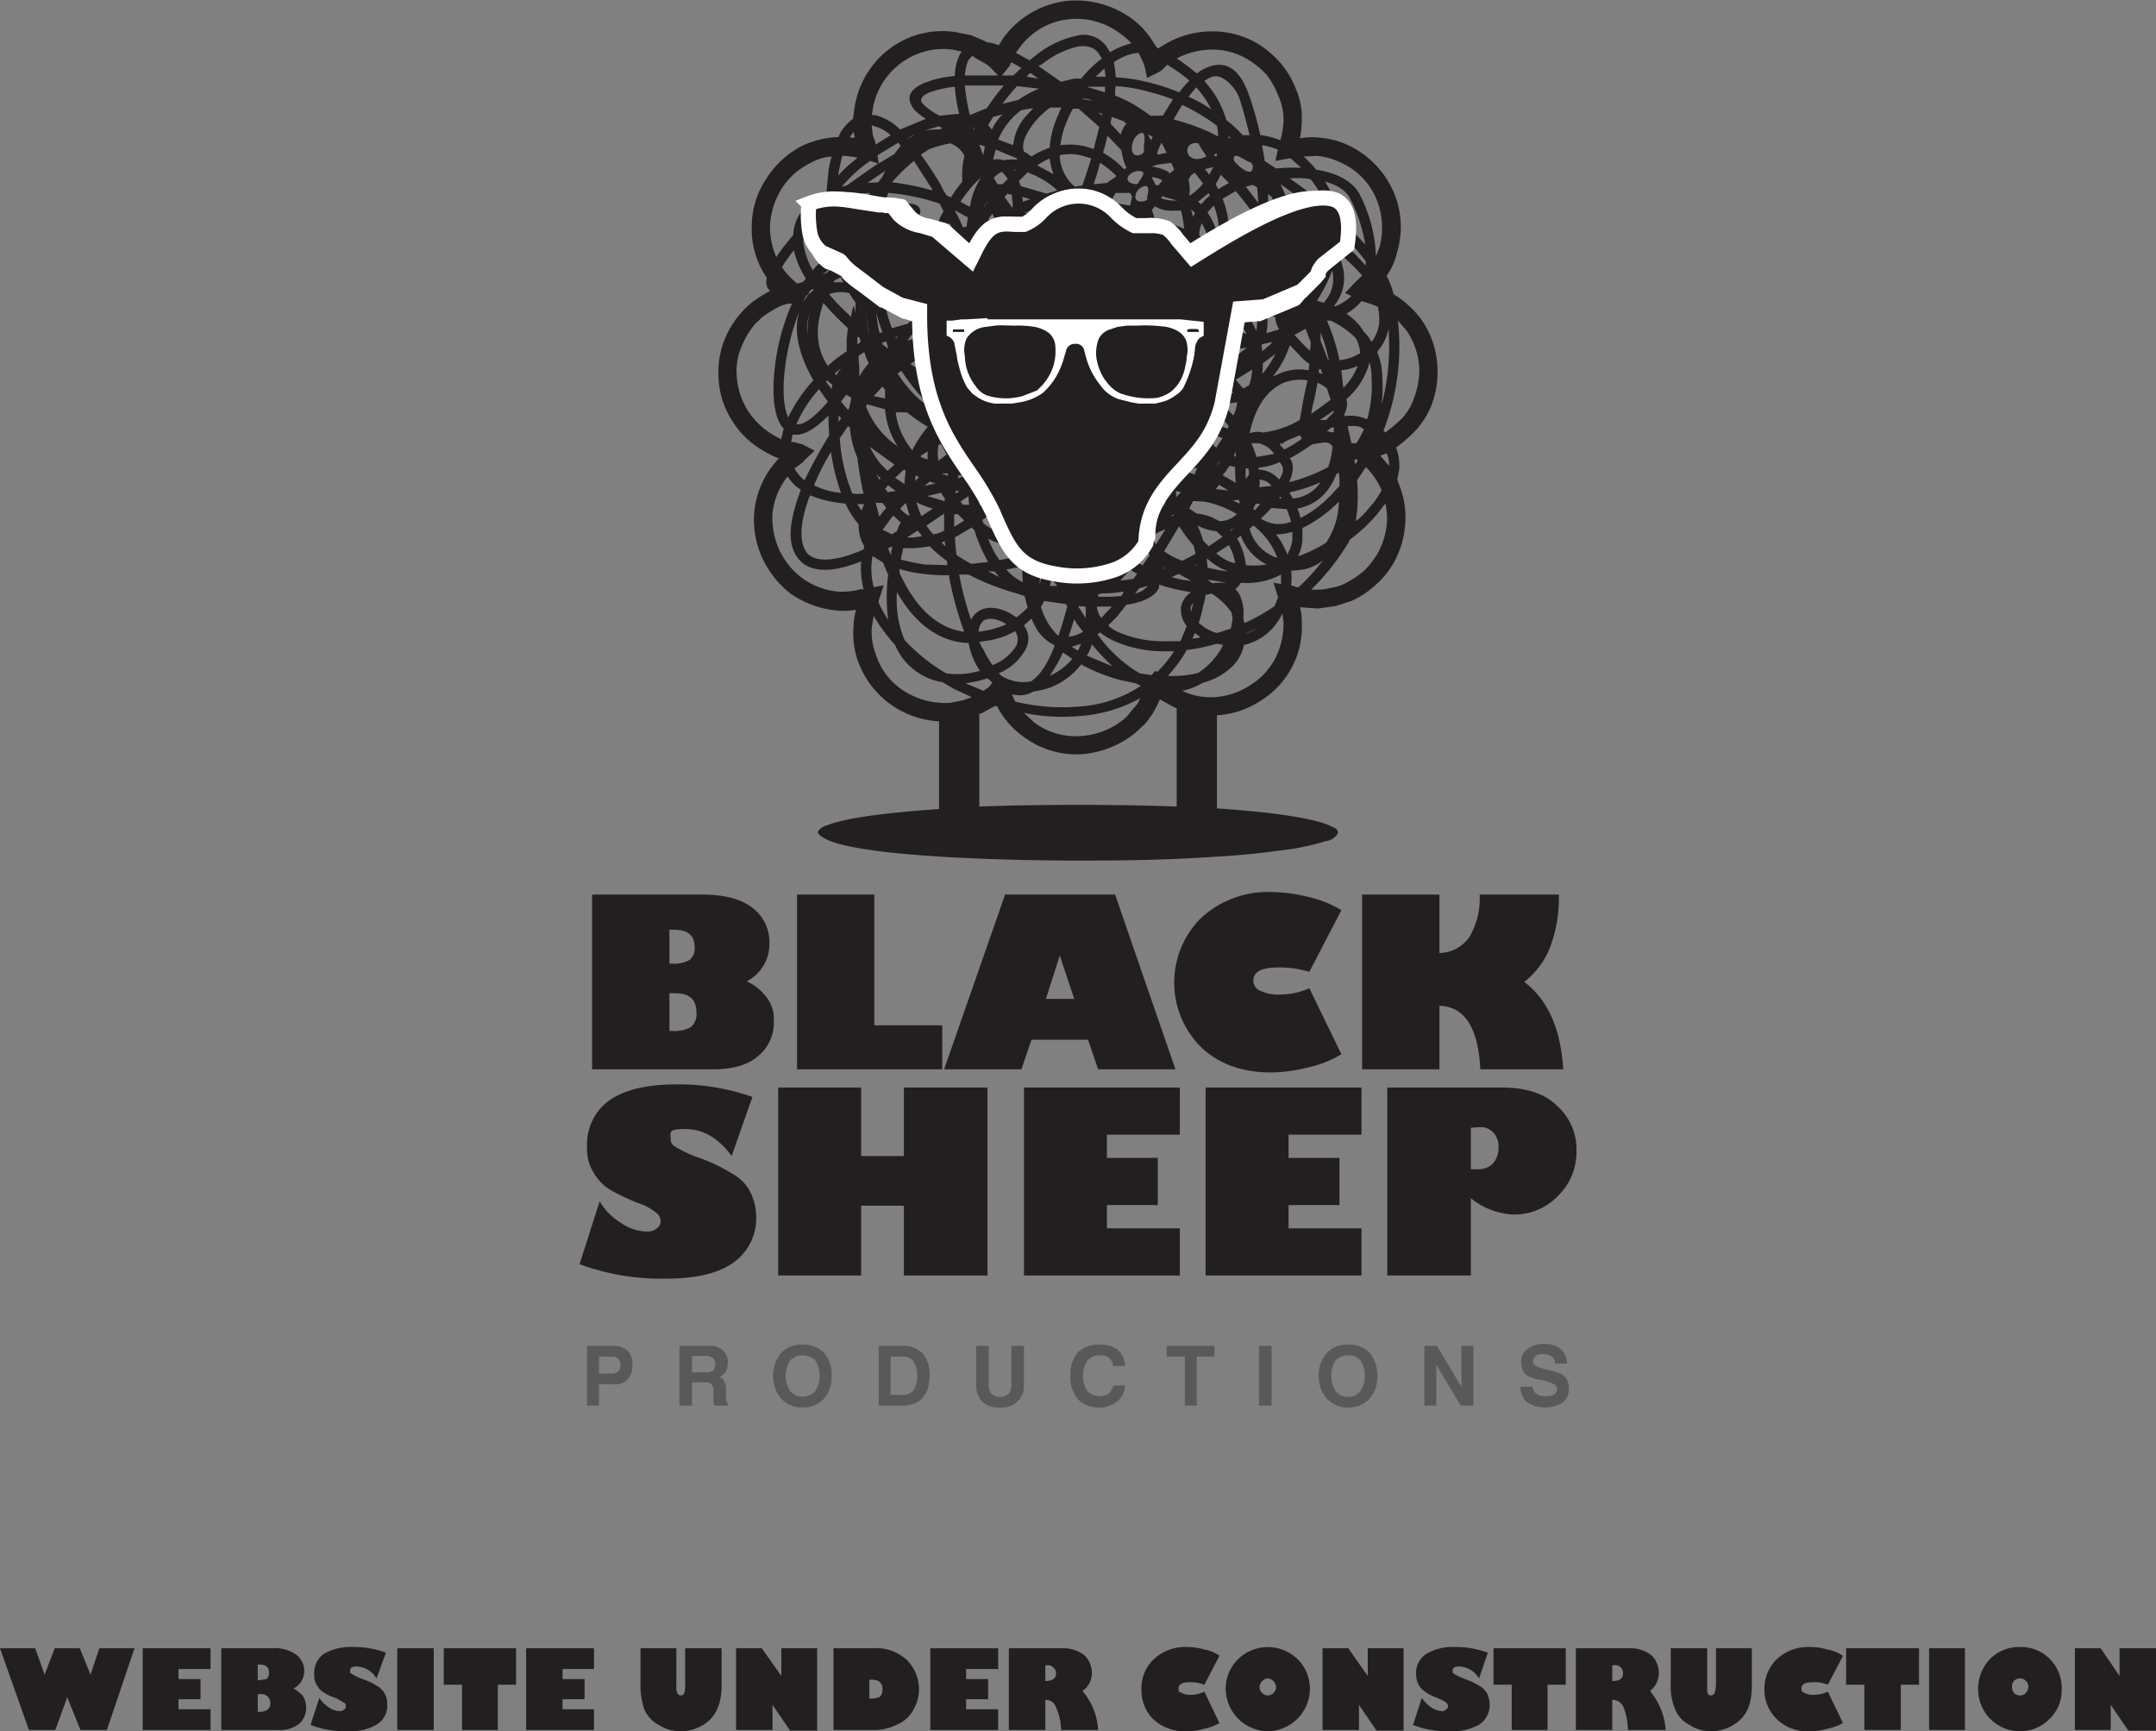 <svg xmlns="http://www.w3.org/2000/svg" xmlns:xlink="http://www.w3.org/1999/xlink" viewBox="0 0 343 275.4"><rect x="0" y="0" width="343" height="275.4" fill="#808080" stroke="none"/><defs><style>.cls-1,.cls-7{fill:none;}.cls-2{clip-path:url(#clip-path);}.cls-3,.cls-6{fill:#231f20;}.cls-4{fill:#58595b;}.cls-5,.cls-8{fill:#fff;}.cls-6,.cls-8{fill-rule:evenodd;}.cls-7{stroke:#fff;stroke-miterlimit:2.61;stroke-width:2.4px;}</style><clipPath id="clip-path" transform="translate(-9 -9.6)"><rect class="cls-1" width="361" height="294"/></clipPath></defs><title>Asset 1</title><g id="Layer_2" data-name="Layer 2"><g id="Layer_1-2" data-name="Layer 1"><g class="cls-2"><path class="cls-3" d="M238,151.9v9.3a5.9,5.9,0,0,0,4.8-2.6,12.1,12.1,0,0,0,1.6-6.7H257a22.3,22.3,0,0,1-1.4,8.4,13.1,13.1,0,0,1-4.1,5.5c3.8,2.9,5.8,7.5,6.2,13.9H244.5c-.3-6.6-2.5-10-6.5-10.1v10.1H225.7V151.9Zm-15.6,2.5-5.1,9.8a15.9,15.9,0,0,0-5-.7q-3.9,0-3.9,2.1a1.7,1.7,0,0,0,1.1,1.6,6.3,6.3,0,0,0,3.1.6,11.2,11.2,0,0,0,4.7-1l5.1,10.5a17.2,17.2,0,0,1-5.3,2.1,24.6,24.6,0,0,1-5.9.8c-4.7,0-8.4-1.4-11.2-4.1a14.5,14.5,0,0,1,.1-20.5,15.7,15.7,0,0,1,11.1-4.1,24.7,24.7,0,0,1,6,.8A16.6,16.6,0,0,1,222.4,154.4Zm-47,14.1h4.5l-2.3-6.9Zm-3.9,11.2H159.2l9.7-27.8h17.5l9.6,27.8H183.7l-1.6-4.7h-9Zm-35.7,0V151.9h12.3v20.8h10.8v7Zm-20.3-12.1v6h.4a5.6,5.6,0,0,0,3-.6,2.7,2.7,0,0,0,.9-2.3c0-2.1-1.1-3.1-3.4-3.1Zm0-10.1v5.4h.4a5.1,5.1,0,0,0,2.8-.6,2.3,2.3,0,0,0,.8-2.1c0-1.8-1.1-2.7-3.2-2.7Zm-12.3-5.6h17.4q5.4,0,8.1,2.1a6.8,6.8,0,0,1,2.7,5.7,6.6,6.6,0,0,1-3.6,6,8.5,8.5,0,0,1,3.2,2.6,5.6,5.6,0,0,1,1.1,3.7,6.8,6.8,0,0,1-2.5,5.6c-1.6,1.4-4,2.1-7,2.1H103.2Z" transform="translate(-9 -9.6)"/><path class="cls-3" d="M243,189v6.6h1.1a3.2,3.2,0,0,0,2.4-.9,3.7,3.7,0,0,0,.9-2.5,3.2,3.2,0,0,0-.8-2.4,2.7,2.7,0,0,0-2.2-.9Zm-13.3-6.4h18.2c3.8,0,6.8.9,8.8,2.9a9.2,9.2,0,0,1,3.1,7.2,9.7,9.7,0,0,1-2.9,7.1,9.6,9.6,0,0,1-7.1,3,11.4,11.4,0,0,1-6.8-2.6v12.3H229.7ZM225.6,205v7.5H200.8V182.6h24.8v7.5H214v3.7h8.1v7.5H214V205Zm-28.9,0v7.5H171.9V182.6h24.8v7.5H185.1v3.7h8.1v7.5h-8.1V205ZM146,212.5H132.8V182.6H146v10.9h6.8V182.6h13.3v29.9H152.8V201.4H146Zm-17.3-28.4-3.3,9.4c-2.1-2.9-4.6-4.3-7.4-4.3s-2.3.5-2.3,1.7a1.3,1.3,0,0,0,.7,1.1,18.5,18.5,0,0,0,3.9,1.8,28.3,28.3,0,0,1,5.2,2.5,6.9,6.9,0,0,1,2.8,2.8,8.8,8.8,0,0,1,1,4,8.6,8.6,0,0,1-3.7,7.4c-2.4,1.7-6,2.5-10.7,2.5a37.4,37.4,0,0,1-13.7-2.3l3.2-10a9.8,9.8,0,0,0,3.5,3.5,7.3,7.3,0,0,0,4,1.3,2.2,2.2,0,0,0,1.6-.5,1.4,1.4,0,0,0,.6-1.2,1.7,1.7,0,0,0-.6-1.2,9.5,9.5,0,0,0-3.2-1.7,38.8,38.8,0,0,1-4-1.9,7.5,7.5,0,0,1-2.7-2.6,7.1,7.1,0,0,1-1.2-4.3,8.6,8.6,0,0,1,3.6-7.5c2.5-1.7,6-2.5,10.7-2.5A35.1,35.1,0,0,1,128.7,184.1Z" transform="translate(-9 -9.6)"/><path class="cls-4" d="M250.9,230.2h1.9a1.7,1.7,0,0,0,.6,1.1,2.5,2.5,0,0,0,1.6.4,2.5,2.5,0,0,0,1.3-.3,1,1,0,0,0,.4-.9c0-.6-.8-1-2.5-1.4H254a7,7,0,0,1-1.9-.6,1.8,1.8,0,0,1-.8-.9,2.8,2.8,0,0,1-.3-1.3,2.4,2.4,0,0,1,1-2.1,4.1,4.1,0,0,1,2.7-.8,4,4,0,0,1,2.6.8,3.1,3.1,0,0,1,1,2.3h-1.9a1.3,1.3,0,0,0-.5-1.1,2.6,2.6,0,0,0-1.4-.4,2.1,2.1,0,0,0-1.2.3,1.3,1.3,0,0,0-.4.9c0,.5.6.9,1.6,1.1l.7.2,1.5.4.8.3a3.4,3.4,0,0,1,.8.9,2.5,2.5,0,0,1,.3,1.3,2.8,2.8,0,0,1-1,2.3,5.3,5.3,0,0,1-5.6,0,3,3,0,0,1-1.1-2.4m-15.3,2.9v-9.5h2l3.9,6.5v-6.5h1.9v9.5h-2l-3.9-6.5v6.5Zm-16.8-4.7a5.4,5.4,0,0,1,1.3-3.7,4.4,4.4,0,0,1,3.4-1.3,4.5,4.5,0,0,1,3.4,1.3,5.3,5.3,0,0,1,1.2,3.7,5.2,5.2,0,0,1-1.2,3.6,4.6,4.6,0,0,1-3.4,1.4,4.4,4.4,0,0,1-3.4-1.4A5.3,5.3,0,0,1,218.8,228.4Zm2,0a4.3,4.3,0,0,0,.7,2.4,2.4,2.4,0,0,0,2,.9,2.2,2.2,0,0,0,1.9-.9,3.6,3.6,0,0,0,.7-2.4,3.7,3.7,0,0,0-.7-2.5,2.4,2.4,0,0,0-1.9-.8,2.6,2.6,0,0,0-2,.8A4.4,4.4,0,0,0,220.8,228.4Zm-11.5,4.7v-9.5h2v9.5Zm-11.8,0v-7.8h-2.9v-1.7h7.6v1.7h-2.8v7.8Zm-9.5-3.2a3.7,3.7,0,0,1-1.2,2.5,4.4,4.4,0,0,1-3,1,4.5,4.5,0,0,1-3.3-1.3,5.3,5.3,0,0,1-1.2-3.7,5.4,5.4,0,0,1,1.2-3.8,4.8,4.8,0,0,1,3.5-1.2,4.7,4.7,0,0,1,2.8.8,3.8,3.8,0,0,1,1.2,2.6h-1.9a1.9,1.9,0,0,0-.7-1.3,2,2,0,0,0-1.4-.4,2.6,2.6,0,0,0-2,.8,4.4,4.4,0,0,0-.7,2.5,4.3,4.3,0,0,0,.7,2.4,2.8,2.8,0,0,0,3.4.4,2.7,2.7,0,0,0,.7-1.3Zm-23.7-6.3h2v5.9a2.7,2.7,0,0,0,.4,1.7,2.2,2.2,0,0,0,2.8,0,2.7,2.7,0,0,0,.4-1.7v-5.9h2v6.2a3.3,3.3,0,0,1-1,2.6,3.6,3.6,0,0,1-2.8,1,3.9,3.9,0,0,1-2.8-.9,3.6,3.6,0,0,1-1-2.7Zm-15.5,9.5v-9.5h3.7a4.2,4.2,0,0,1,3.3,1.2,5.3,5.3,0,0,1,1.1,3.6,8.5,8.5,0,0,1-.4,2.3,4.8,4.8,0,0,1-1.2,1.6,3.1,3.1,0,0,1-1.3.6,5.3,5.3,0,0,1-2,.2Zm1.9-1.7h1.6a2.4,2.4,0,0,0,2-.7,3.7,3.7,0,0,0,.6-2.3,3.8,3.8,0,0,0-.6-2.4,2.1,2.1,0,0,0-1.8-.7h-1.8Zm-18.7-3a5.4,5.4,0,0,1,1.3-3.7,4.4,4.4,0,0,1,3.4-1.3,4.5,4.5,0,0,1,3.4,1.3,5.3,5.3,0,0,1,1.2,3.7,5.2,5.2,0,0,1-1.2,3.6,4.6,4.6,0,0,1-3.4,1.4,4.4,4.4,0,0,1-3.4-1.4A5.3,5.3,0,0,1,132,228.4Zm2,0a4.3,4.3,0,0,0,.7,2.4,2.7,2.7,0,0,0,4,0,4.3,4.3,0,0,0,.7-2.4,4.4,4.4,0,0,0-.7-2.5,2.9,2.9,0,0,0-4,0A4.4,4.4,0,0,0,134,228.4Zm-16.9,4.7v-9.5h4.6a3,3,0,0,1,2.3.7,2.5,2.5,0,0,1,.8,2,3.3,3.3,0,0,1-.4,1.5,1.8,1.8,0,0,1-1,.7c.4.2.7.4.8.7a2.6,2.6,0,0,1,.3,1.4v1.2h0c0,.6.1.9.3,1v.3h-2.1c-.1-.1-.1-.3-.2-.5v-1.7a1.7,1.7,0,0,0-.3-1.2,1.4,1.4,0,0,0-1.1-.3h-2v3.7Zm2-5.3h2.3a1.8,1.8,0,0,0,1.1-.3,1.5,1.5,0,0,0,.3-1,1.2,1.2,0,0,0-.3-.9,1.8,1.8,0,0,0-1.1-.4h-2.3Zm-14.8,1.9v3.4h-1.9v-9.5h4.2a3.4,3.4,0,0,1,2.3.8,3.2,3.2,0,0,1,.7,2.3,3.1,3.1,0,0,1-.7,2.2,2.6,2.6,0,0,1-2.2.8Zm0-1.7h1.9a1.6,1.6,0,0,0,1.1-.3,1.2,1.2,0,0,0,.4-1.1,1.2,1.2,0,0,0-.4-1,1.3,1.3,0,0,0-1-.3h-2Z" transform="translate(-9 -9.6)"/><path class="cls-3" d="M194.1,100.1l.2-.2h-.2Zm-9.4,1.8,1.4-1.1,1.5-1.7-.3-.3A14.3,14.3,0,0,0,184.7,101.9Zm-20,8.2,1.2-.2a13.4,13.4,0,0,0,3.2-1l-.3-.2c-1.5-.8-2.6-.8-3.3-.4A2.4,2.4,0,0,0,164.7,110.1Zm-20-50.3ZM149.8,73V71.6l-.4-.5L148,72.6Zm35-49.6h-2.9l2.9.9Zm29.1,29.1c0-.4-.1-.9-.1-1.3a1.9,1.9,0,0,0-.2.7Zm-3.4-1.6h.1v-.5h0Zm-2.3-.6h.7a11,11,0,0,0,.2-1.8c-.3-.3-.6-.4-.6-.3A4.9,4.9,0,0,0,208.2,50.3Zm.5,1.8h-.5a10,10,0,0,0,.2,1.6,2.9,2.9,0,0,1,.2-.9C208.6,52.5,208.7,52.3,208.7,52.1Zm6.9,2,.7.6a10.8,10.8,0,0,0-.8-1.9A5.7,5.7,0,0,1,215.6,54.1Zm3.5,32.2a23.5,23.5,0,0,1-4.9,1.6v.2l.5.8A5.9,5.9,0,0,0,219.1,86.3Zm-16.7,1.1,1.8.2h.2l-1.5-.9A1.8,1.8,0,0,1,202.4,87.4Zm-54.5-.1Zm2.9,10.6h0v-.7c.1-.2.1-.5.2-.7l-.7.3A3.6,3.6,0,0,0,150.8,97.9Zm28.5-2.1h0Zm19.8-52.3-.6-.6.3,1.2Zm4,14.2v.4h.4ZM172.9,41.3l-1.3-.4a2.5,2.5,0,0,1,.1.8h0Zm25.9,10,.3.2-.3-.6ZM161.7,72.8l.7-.5-2.8-.3.6,1.2Zm-7.5,8.3a18.8,18.8,0,0,1,2.4-3.6,27.5,27.5,0,0,1-3.3-2.3h-1.8a11.7,11.7,0,0,0,2.7,6.1ZM188,95.9l-.9-.3.2.4.2.3.6-.4Zm.4-1.6h.1l.6.2-.2-.4Zm24.6-14a.4.4,0,0,1-.1-.3l-.2.2Zm17,3.4a4.5,4.5,0,0,0-.4-2l-1,.4Zm-5.3,8.8a10.4,10.4,0,0,0,2.1-2.1,13.1,13.1,0,0,0,2-2.8,11.3,11.3,0,0,0-2.5-3.7L224.9,86A27.2,27.2,0,0,1,224.7,92.5Zm-9.2,5.6a23,23,0,0,0,4.2-2l.3-.2a12.2,12.2,0,0,0,2-6.5h0a21.2,21.2,0,0,1-5.8,4.2v1.9A7.2,7.2,0,0,1,215.5,98.1Zm-.9-3.9a8.2,8.2,0,0,1-2.6.4,12.6,12.6,0,0,1,1.8,3.2,6.3,6.3,0,0,0,.8-2.3ZM174.5,63.3l.8.2-.7-.6A.6.6,0,0,1,174.5,63.3Zm-6.1-9.8a3.1,3.1,0,0,0-1.1.9c-.6.5-.1,2.1,1,3.9a19.9,19.9,0,0,0,1.9,2.4A15.1,15.1,0,0,0,168.4,53.5Zm5.7,2.2h1.1l-1.5-1.3Zm-2.4,2.6a2.1,2.1,0,0,1,.8-2.1,6.4,6.4,0,0,0-.6-1.8c-.1-.4-.3-.8-.4-1.1l-1.5-.2a17.2,17.2,0,0,1,1.8,8.9l1.1.7a7.8,7.8,0,0,0,.2-1.6A7.2,7.2,0,0,1,171.7,58.3Zm-29.6,11a3.6,3.6,0,0,1,.8-1.2l-1.1.9.3.3Zm-.8,2.2c0-.2.1-.4.1-.6s-.3-.3-.5-.5l-.3-.3-.2.2Zm7.8,14.2-.7-.7.5.9Zm1.1,2.2,1.3-.2-1.2-.9-.2.2-.3.4A1,1,0,0,1,150.2,87.9Zm-7.6-8.6a27.9,27.9,0,0,0,2,8.8,5.4,5.4,0,0,0,1.8,0,6.4,6.4,0,0,1-.2-.7c-.3-1.6-.6-3.3-.8-5a15.4,15.4,0,0,1-1.2-4.8l-.3-.2-.8,1.2Zm-.2-3.6v1l.4-.5A1,1,0,0,0,142.4,75.7Zm-3.9,11.1a11.6,11.6,0,0,0,4.3,1.2,32.5,32.5,0,0,1-1.6-6.5A37.9,37.9,0,0,0,138.5,86.8Zm2.3-11.1c-2.4,2.4-4.2,3.3-5.7,3a.8.8,0,0,1-.1.4c0,.3-.1.5-.1.8h.3l1.5.4,1.9,1L137,82.8a3.2,3.2,0,0,1-.9.8l-.7.5A5.8,5.8,0,0,0,137,86a72.3,72.3,0,0,1,3.9-7.1c0-.9-.1-1.8-.1-2.7Zm-5.1,1.4c1.1.1,2.7-.9,5-3.6l-1.4-2A20.4,20.4,0,0,0,135.7,77.1Zm.4-17.8a37.3,37.3,0,0,0-2.3,9.6c-.3,3-.1,5.7.6,7.1a23.7,23.7,0,0,1,4-5.9c-2.5-4.4-3-7.8-2.4-10.3C136,59.6,136.1,59.5,136.1,59.3Zm2.2-3.7-.4.2-.3.5h.2l-.4.3h-.1a3.7,3.7,0,0,0-.5,1.1,5.5,5.5,0,0,1,1.7-2Zm4.5-1.9-1,.5-.2.3h1.6A1.6,1.6,0,0,1,142.8,53.7Zm-3-.4.9-.4.4-.6ZM143,34.4q-.3,1.2-.6,2.7v.4a17.6,17.6,0,0,1,2.8-2.6l.2-.2A9.9,9.9,0,0,0,143,34.4Zm1.8-3.8-.4.5-.2.4h.8C144.9,31.2,144.9,30.9,144.8,30.6Zm5.9.5a6.7,6.7,0,0,0-2.9-1.5c0-.1,0-.1-.1-.1a9.9,9.9,0,0,0,.2,1.7l.3.9a4.3,4.3,0,0,1,.1.5Zm-1.9,4.5,2.5-1.5a14.7,14.7,0,0,1,1-1.3l-.4-.5-3.3,2Zm-5.1,3.5,5-3.5-1.3-.4-1.2.9a25.4,25.4,0,0,0-3.3,3.2Zm-8.4,10.3a27.8,27.8,0,0,0-1.9,2.7,10.1,10.1,0,0,0,1.3,1.6l1.1,1a3.8,3.8,0,0,0,1-.3l.4-.5A14.1,14.1,0,0,1,135.3,49.4Zm5-5.3L138,46.3l-1.2,1.4v.6a12.3,12.3,0,0,0,1.5,4.3,6.3,6.3,0,0,1,3.4-2.3,29.4,29.4,0,0,1-1-5.8C140.5,44.4,140.4,44.2,140.3,44.1Zm25.4-11.2-.9-.3.6,1.7Zm5.1,2.1v-.2l-3.4-1.4L167,35a3.2,3.2,0,0,1,1.7.1h0A7.4,7.4,0,0,1,170.8,35Zm58,39a36.7,36.7,0,0,0,1.1-12.1,7.7,7.7,0,0,1-1.6,3.4l-.2.3a10.2,10.2,0,0,1,.8,4h0A21.2,21.2,0,0,1,228.8,74Zm-1.9-6.8a11.9,11.9,0,0,1-3.7,5.9,3.1,3.1,0,0,1-.3,2.3v.4a6.5,6.5,0,0,1,3.1.3l.5.2a19.4,19.4,0,0,0,.7-6.6A10.1,10.1,0,0,0,226.9,67.2Zm-5.7,7.7L219,76.4h1a9.4,9.4,0,0,1,1-1l.2-.3ZM207.7,85.1a3.4,3.4,0,0,0-.1-1h-.4a9.7,9.7,0,0,0,0,1.7ZM151.3,50c-.4-.4-.5-.4-.3-.2Zm46.5,63a21.7,21.7,0,0,1-3,4.1,12.1,12.1,0,0,0,1.9,0,13.4,13.4,0,0,0,3-.5h0a11.7,11.7,0,0,0,3.9-4.4l-1-.2A31.7,31.7,0,0,1,197.8,113Zm1.3-2.7-.4.9,1.3-.2Zm1.3-4.3a17.6,17.6,0,0,1-.7,2.7l.4.3a6.6,6.6,0,0,0,2.5,1.3l2.2-.7a12.2,12.2,0,0,0,.3-1.7c-.1-.3-.1-.6-.2-.9a10.4,10.4,0,0,0-3.2-3l-.6.2h-.3A8.5,8.5,0,0,1,200.4,106Zm-1.9.9.3-1.2v-.2a3,3,0,0,0-.4.8Zm-52-17.1h-1.1a6.1,6.1,0,0,0,.7,1A4.2,4.2,0,0,1,146.5,89.8Zm2.4,2a13.4,13.4,0,0,1,1.1-1.4l-.6-.8h-1.1Zm2.4-8.3-3.9-2.8a13.4,13.4,0,0,0,1.7,2.7l1.1,1.1Zm1.8,1-.3-.2-1.4,1.3,1.5,1A14.9,14.9,0,0,1,153.1,84.5Zm1.5,1.6.6-.6-.5-.3A2.8,2.8,0,0,0,154.6,86.1Zm16.3-9.2h.6v-.3h-.6ZM153.3,95.1h1l1.4-.2-.7-.9Zm-2.2-3.5-1.7,2.3h.1l1.4.7.8-.5a6.4,6.4,0,0,1,.6-1.4Zm2-2-.5.5-.4.4a4.9,4.9,0,0,0,1.3,1.1h.2Zm4.3.9a13.9,13.9,0,0,1-2.6-1,14.3,14.3,0,0,0,.8,2.2Zm1.8,3.5V91.3l-2.8,1.9a7.6,7.6,0,0,0,1.1,1.4A4.9,4.9,0,0,0,159.2,94Zm12.4-24.2-.4-.3h-.1a6,6,0,0,1,.9,1.5A6.5,6.5,0,0,0,171.6,69.8ZM157.9,86.5h-.1l-.9-.3-.8.7Zm1.4,2.4-.6-.9-2.2.5,2.7.8h.1Zm3.1,3.5-1-1h-.6v2Zm-1.3-4.8c0,.2-.1.3-.1.5l.6-.3Zm.7,1.8.4.5h1a6.1,6.1,0,0,1-.1-1.4Zm-2-4.1v-.4h-1Zm15.6-7.5h.5a6,6,0,0,0,1.9-.6,8.6,8.6,0,0,0-1.7.3Zm-10,3.9h0a8.6,8.6,0,0,0-.6,2.3h.3l2.1-1.1Zm3.9-.4a7.6,7.6,0,0,1-2.1-.3l1.3,1.1Zm1.7-2.5v-.2h-.8l-.3.4Zm-2.9-4.3a9.1,9.1,0,0,0-1.6,1.1l2.2-.3h.4v-.4Zm-2.6,3.2.7-.4-1.1.3Zm-2-1.4a12.9,12.9,0,0,1,1.6-1.7,15.7,15.7,0,0,0-3,1.2,1,1,0,0,0,.4.5l.4.2ZM145.4,64.4l.5-.4c0-.2-.1-.4-.1-.6l-.4-.3v1.3Zm-4.7,3.4a21.7,21.7,0,0,1,3-2.3v-2c.1-.6.1-1.2.2-1.7a48,48,0,0,1-3.9-4C138.5,62,139,65.3,140.7,67.8Zm-2.9-8.3a6.4,6.4,0,0,0-.2.7,6,6,0,0,0-.1,2.7A10,10,0,0,1,137.8,59.5Zm7.3-1.8a9.7,9.7,0,0,1-1-1.5h-.2a5.2,5.2,0,0,0-3,.2,39.1,39.1,0,0,0,3.5,3.6,10.1,10.1,0,0,1,.4-1.8h0a9.1,9.1,0,0,1,.3,1.2Zm2.2,4.9a17.5,17.5,0,0,1-.5-3.3h0a16.5,16.5,0,0,0,.4,3.1Zm-3.7,9.8-.8,1.1,1.1,1.3.2-.3.3-1.3v-.4Zm2.9-6.8-.9.6a10.3,10.3,0,0,0,.1,1.7v1.6a13.7,13.7,0,0,1,1.5-2.1A14.2,14.2,0,0,1,146.5,65.6ZM145.8,54a3.7,3.7,0,0,1-.7-1.4l-.8.4.9,1.9h.3Zm-3.4-8.6a27,27,0,0,0,.7,4.1c.4-.5.9-1,1.3-1.6a17.7,17.7,0,0,1,.4-2Zm6.3-6.8.7-.9.4-.9L147,38.7Zm-1.5,2c.1-.1.2-.2.2-.3a16.5,16.5,0,0,0-3.1.4l-2.1,1.8v1.2a5.8,5.8,0,0,0,3.1.6A26.1,26.1,0,0,1,147.2,40.6Zm37.5-20.1-1.4,1.3h1.6C184.8,21.3,184.8,20.9,184.7,20.5Zm13.5,1.9a26.5,26.5,0,0,0-3.5-2.5l-.5.5a3.5,3.5,0,0,1-1.1.8l-1.6.8-.4-1.8a10.7,10.7,0,0,0-1-2.2,8.3,8.3,0,0,0-3.9,1.5q.2,1,.3,2.4a26.5,26.5,0,0,1,4.8.7,32.7,32.7,0,0,1,5.3,1.7C197.1,23.6,197.7,23,198.2,22.4Zm3.5,4.6a14.6,14.6,0,0,0-2.4-3.5c-.4.5-.8.9-1.2,1.5A21.6,21.6,0,0,1,201.7,27Zm-6,1.6a35.3,35.3,0,0,1,5.9,2.1l1.2.6a9.9,9.9,0,0,0-.2-1.7,30.8,30.8,0,0,0-5.5-3.3C196.6,27,196.2,27.8,195.7,28.6ZM192,28h2l1.6-2.6a40.3,40.3,0,0,0-4.6-1.4,24.6,24.6,0,0,0-4.5-.7,7.6,7.6,0,0,0-.1,1.5A22.9,22.9,0,0,1,192,28Zm-10.7-2.6,1.5.2a4.1,4.1,0,0,0-1.6-.3Zm-17.6-6.9a2.7,2.7,0,0,0-.7.8,7.8,7.8,0,0,0-.5,2.3h5.3l-.8-.8a5.7,5.7,0,0,0-1.1-1l-1.6-.9Zm7.8,1.9-1.6-.9a4.1,4.1,0,0,1-.7,1.1l-.8,1h1.8Zm2.7,1.7-1.3-.9-.6.6Zm1.1,3h.4Zm-6.8,1,2.5-.6a17.4,17.4,0,0,1,3.3-1.8l-3.5-.4A31.1,31.1,0,0,0,168.5,26.1Zm-5.2,1.8,2.7-1.1a42.2,42.2,0,0,1,2.7-3.6h-6.2A31.9,31.9,0,0,0,163.3,27.9Zm.5,1.9.2.5h0V30Zm4.7-2-1.5.4-.8,1.3.6.7A8.1,8.1,0,0,1,168.5,27.8Zm4.9-1-1.8.3h-.1a11.3,11.3,0,0,0-3.7,4.7l2.4.9a8,8,0,0,1,1.9-4.5Zm10.9.9-.5-.2c.1.2.3.3.5.5Zm3.5,1.2-1.9-.7a3.6,3.6,0,0,0-.2,1.1l1.6,1.7a4.1,4.1,0,0,1,.3-.8,2.4,2.4,0,0,1,.6-.9Zm4.6,2.5-.7-.4h0v.2a4.3,4.3,0,0,1,.4.7Zm.8,2.8,1.4-.3-.8-1.6a11.1,11.1,0,0,0-.7,1.6C193.1,34,193.2,34.1,193.2,34.2Zm7.5,2.3.7.9.6-1.2h-.1Zm8.3,2.9-.7-.4-1.1.3,2,2.6C209.1,41,209.1,40.2,209,39.4Zm2.3,1.5-.6-.4c.1,1.3.1,2.6.1,3.8l.4.6,1.5,2.2v-2A41.3,41.3,0,0,0,211.3,40.9Zm5.5,4.9-.4-.4a23.9,23.9,0,0,0-2.3-2.2c0,.2.1.3.1.4s.1.8.1,1.2l.6,2.8v.2h0A5.2,5.2,0,0,1,216.8,45.8Zm5.3,21.1a8.6,8.6,0,0,0,2.3-.6l1-.5a6.1,6.1,0,0,0-.7-2.4,14.4,14.4,0,0,0-4-2.8h-.6A32.2,32.2,0,0,1,222.1,66.9Zm-1.8,0h.1a25.4,25.4,0,0,0-1.3-4.4v1.3Zm-5.2-4.1h-.2a28.1,28.1,0,0,0,2.5,2.6,7.6,7.6,0,0,0,.1-1.5c-.3-.6-.5-1.3-.8-2Zm-12.9.9h0Zm-5.1-28.2h0Zm-2,1.7.7-.6a5.4,5.4,0,0,0-.5-1.1l-2.2.3-.9.3h0a7.2,7.2,0,0,1,2.6.8Zm-1.8,1.9.6-.8h0a3.1,3.1,0,0,0-1.7-.5,6.7,6.7,0,0,1,.6,1.2Zm5,1.6a9.3,9.3,0,0,0,2.1-1.9l-1.3-1.7a1.7,1.7,0,0,0-1,1.1c0,.2.1.4.1.6a5.3,5.3,0,0,1,0,1.8Zm-4.4.1-.2.3a5.2,5.2,0,0,0,2.1.4h.5l-1.8-.5Zm2.4-2.5Zm6.3-4.3-.5.2.3.3h.1A1.1,1.1,0,0,0,202.6,34Zm25.9,20.9h0Zm-6.3-8.3a4.9,4.9,0,0,1-.1,1.2,31.4,31.4,0,0,1,4.1,4,1.3,1.3,0,0,0,.1-.6A33.9,33.9,0,0,0,222.2,46.6ZM204.4,31.2c0,.1.1.2.1.4h.3Zm-3.8-8.7a15.6,15.6,0,0,1,3.5,6.2,19.5,19.5,0,0,1,2.6,2.4h1.1c-.5-2-1-4-1.6-5.8s-2.7-4-4.3-3.5A4.6,4.6,0,0,0,200.6,22.5Zm-4.4-3.6a29.6,29.6,0,0,1,3.2,2.4,6.6,6.6,0,0,1,2-1.1c2.5-.9,4.8.2,6.3,4.5a53.8,53.8,0,0,1,1.8,6.4,12.5,12.5,0,0,1,3.2.8,13.2,13.2,0,0,0,.5-3.2,9.1,9.1,0,0,0-.9-4,12.2,12.2,0,0,0-1.8-3.2,13.2,13.2,0,0,0-2.6-2.2,10.9,10.9,0,0,0-6.5-1.8A12.3,12.3,0,0,0,196.2,18.9Zm-22,1.2,3.6,2.5,2.1-.5H181a19.9,19.9,0,0,1,3.3-3.2l-.4-.6c-.7-1.2-1.9-1.5-3.4-1.3a14.3,14.3,0,0,0-5.7,2.8ZM170.6,18l2.2,1.2,1-.8a15.7,15.7,0,0,1,6.4-3.1,4.5,4.5,0,0,1,5.1,2.1l.3.5a12.2,12.2,0,0,1,3.4-1.4,10.7,10.7,0,0,0-1.7-1.5,11.6,11.6,0,0,0-8.6-2.3,11.1,11.1,0,0,0-7.5,4.5Zm-9,9.7a24,24,0,0,1-.7-4.3,17,17,0,0,0-4,.9c-1.2.5-1.7,1.1-1.1,1.8a9.4,9.4,0,0,0,2.7,1.9Zm-3.1,2.5.4-.2-.5-.3-1.1.3-1.2.4A9.7,9.7,0,0,1,158.5,30.2Zm-5.1,1.4h.1l.7-.4.4-.3Zm-5.7-3.7h.5a8.8,8.8,0,0,1,4,2.3l4.1-1.7a10.3,10.3,0,0,1-1.8-1.4c-1.6-2-.7-3.4,1.8-4.4a16.6,16.6,0,0,1,4.6-1,7.9,7.9,0,0,1,.7-3.2,2.5,2.5,0,0,1,.4-.7l-1.4-.3a11.4,11.4,0,0,0-3.7.1,11.6,11.6,0,0,0-6.1,3.4,11.3,11.3,0,0,0-3,6.3C147.8,27.6,147.7,27.7,147.7,27.9Zm-9.8,16.3,1.8-1.7A7.3,7.3,0,0,0,137.9,44.2Zm-5.4,6.3a33.4,33.4,0,0,1,2.7-3.5c.1-2.8,1.8-4.9,4.4-6.4l.8-.4c.1-.1.1-.1.1-.2l.3-3.1a14.4,14.4,0,0,1,.5-2.4,8,8,0,0,0-3.5,1.1,11.1,11.1,0,0,0-4.5,4.1,12.3,12.3,0,0,0-1.8,5.9A12.3,12.3,0,0,0,132.5,50.5Zm.8,29a1.9,1.9,0,0,1,.2-.8,2.9,2.9,0,0,1,.2-.9c-1.5-1.5-1.9-5-1.5-9.1A34.5,34.5,0,0,1,135,57.9h-.6c-.7.2-1.6.3-4.2,2.2l-.6.6c-.3.3-.6.5-.6.6h0a12.7,12.7,0,0,0-2,3.4,9.3,9.3,0,0,0-.8,4.5,11.5,11.5,0,0,0,1.7,5.6,12.1,12.1,0,0,0,4.3,4.1h0ZM146.4,97c0-.2.1-.3.1-.5a6.3,6.3,0,0,1-.9-3.5,13.3,13.3,0,0,1-2.1-3.3,18.5,18.5,0,0,1-5.6-1.3,6.9,6.9,0,0,0-.5,1.3c-1.1,3.3-1.2,6-.2,7.6S141.2,99.3,146.4,97Zm0,6.4a13.8,13.8,0,0,1-.4-4.5c-5.5,2.2-8.7,1.5-10.2-.7s-1.2-5.2,0-9l.6-1.7h0a7,7,0,0,1-2.1-2.1h0a11.3,11.3,0,0,0-2.4,5.8,12.3,12.3,0,0,0,1,5.7,11.9,11.9,0,0,0,3.5,4.5,11.5,11.5,0,0,0,5.8,2.3,11.7,11.7,0,0,0,3.9-.4Zm17.2,17.1-2.8-1.3-1.9-1.1h-.1a9.9,9.9,0,0,1-7.4-5.9,28.7,28.7,0,0,1-3.4-4.6l-.3,1.7a9.9,9.9,0,0,0,.6,4.3,10.7,10.7,0,0,0,4.5,5.9,12.1,12.1,0,0,0,7.4,1.9l2-.4Zm26.9.1a22.9,22.9,0,0,1-9.7,2.9,29.8,29.8,0,0,1-8.9-.5l1.6,1.5a10.9,10.9,0,0,0,7.1,2.2h0a11.9,11.9,0,0,0,7.2-2.7h0a6.3,6.3,0,0,0,1.1-1.2l1.1-1.3h0a5.9,5.9,0,0,1,.4-.8ZM213,107.2a8.9,8.9,0,0,1-6.1,5,6.7,6.7,0,0,1-2.4,3.9,10.6,10.6,0,0,1-4.1,2.1,12,12,0,0,1-3.3,1.3,10.4,10.4,0,0,0,5.1,1,11.7,11.7,0,0,0,5.7-1.9,11.1,11.1,0,0,0,4.1-4.5,12.3,12.3,0,0,0,1.2-5.5C213.1,108.1,213.1,107.6,213,107.2Zm1.4-6.8a8.9,8.9,0,0,1,0,2.3l.9.3h.3a32.2,32.2,0,0,0,3.9-4.3h0a7,7,0,0,1-4,1.6Zm15-10.7L228,91.5a26.2,26.2,0,0,1-4.2,3.9.8.8,0,0,0-.2.4,38.7,38.7,0,0,1-6,7.6h1a8.3,8.3,0,0,0,2.2-.3,6.6,6.6,0,0,0,2-.6,14.8,14.8,0,0,0,3.2-2.1,13.3,13.3,0,0,0,2.3-3,12.1,12.1,0,0,0,1.3-4.2A10.3,10.3,0,0,0,229.4,89.7Zm2-29.1a37,37,0,0,1-2.3,17.5l.3.3a29.8,29.8,0,0,0,2.7-2.3,9.3,9.3,0,0,0,1.9-3.3,13,13,0,0,0,.8-4.2,11.4,11.4,0,0,0-2.1-6.5Zm-1.8-7.1a11.5,11.5,0,0,1,1.1,2.9,15.3,15.3,0,0,1,4.4,4,14.3,14.3,0,0,1,2.6,8.2,14.8,14.8,0,0,1-.9,5.3,13.2,13.2,0,0,1-2.7,4.3,25.5,25.5,0,0,1-3,2.6,8.3,8.3,0,0,1,.5,3.5l-.3,1.6c.2.6.5,1.3.7,2a13.5,13.5,0,0,1,.5,5.6,14.2,14.2,0,0,1-1.6,5.3,13.2,13.2,0,0,1-2.9,3.7,14.1,14.1,0,0,1-4,2.7l-2.5.8-2.8.4-2.9-.2a7.5,7.5,0,0,1,.3,2.3,13.8,13.8,0,0,1-6.6,12.6,14,14,0,0,1-7.2,2.3,13.1,13.1,0,0,1-6.7-1.4l-2-1.1h-.1l-.5,1.1-.5.9h0a14,14,0,0,1-1.3,1.8l-1.6,1.5h0a15.4,15.4,0,0,1-8.9,3.4h0a14.2,14.2,0,0,1-9-2.9,13.7,13.7,0,0,1-4.1-4.8h-.3l-2,1.1-2.3.8a10.1,10.1,0,0,1-2.5.5,14.5,14.5,0,0,1-15.1-9.8,13.4,13.4,0,0,1-.6-5.4,10.1,10.1,0,0,1,.4-2.5,10.9,10.9,0,0,1-3.2.1,15.1,15.1,0,0,1-7.4-2.8,15.4,15.4,0,0,1-4.4-5.7A14.6,14.6,0,0,1,129,91a14.3,14.3,0,0,1,2.9-7.3l1-1.2a9.7,9.7,0,0,1-2.1-1h0a13.9,13.9,0,0,1-5.4-5.1,13.7,13.7,0,0,1-2.1-7,14,14,0,0,1,.9-5.6,14.6,14.6,0,0,1,2.5-4.2h0l.8-.9,1-.9a19.9,19.9,0,0,1,3-1.9,2.1,2.1,0,0,1-.5-2.1,13.6,13.6,0,0,1-2.4-8.3,13.6,13.6,0,0,1,2.2-7.3,15,15,0,0,1,5.6-5.3,14.8,14.8,0,0,1,6-1.5,5.4,5.4,0,0,1,.7-1.3,8.1,8.1,0,0,1,1.6-1.6c.1-.5.1-.9.2-1.4a14.5,14.5,0,0,1,3.7-8A14,14,0,0,1,161,14.7l2.5.5,2.1.9.3.2a8.4,8.4,0,0,1,2,.5c.3-.4.5-.9.9-1.4a14.6,14.6,0,0,1,9.5-5.6,15,15,0,0,1,10.8,2.8,12.5,12.5,0,0,1,3.1,3.3l.8,1.2.3.2a14.8,14.8,0,0,1,8-2.7,14.1,14.1,0,0,1,8.2,2.2,16.9,16.9,0,0,1,3.2,2.8,14.2,14.2,0,0,1,2.4,4,11.4,11.4,0,0,1,1,5.2,14.1,14.1,0,0,1-.3,2.8,10.9,10.9,0,0,1,3.1-.1,13.1,13.1,0,0,1,5,1.4,14.7,14.7,0,0,1,6.7,7,14,14,0,0,1,.7,9.7A10.9,10.9,0,0,1,229.6,53.5Zm-9.8-15a14.8,14.8,0,0,1,2.2,5.8,55.4,55.4,0,0,1,4.2,4.2,25.1,25.1,0,0,0-2.3-7.1C223.3,40,221.8,39,219.8,38.5Zm-3.4-4a19.4,19.4,0,0,1,2,2.1c3.3.5,6,1.9,7,4.1a23.1,23.1,0,0,1,2.5,9.7l.6-1.6a11.9,11.9,0,0,0-.6-7.7,10.9,10.9,0,0,0-5.3-5.5,11.3,11.3,0,0,0-4-1.2Zm-10.3-1.6h0Zm9.9,3.4-1.1-1c-.2-.2-.4-.3-.5-.5h-.3l-2.2.4.4-1.8a11.7,11.7,0,0,0-2.5-.7c.1.8.3,1.7.4,2.5l1.8,1.2A27.5,27.5,0,0,1,216,36.3Zm3.9,6.1a14.2,14.2,0,0,0-2.4-4.3,12,12,0,0,0-3.3-.1A61.7,61.7,0,0,1,219.9,42.4Zm.6,4.2a8.6,8.6,0,0,0,0-1.6,81,81,0,0,0-7.8-6.1,11.1,11.1,0,0,1,.7,1.6,46.4,46.4,0,0,1,4.2,3.7l1.5,1.7Zm.5,5.9a26.9,26.9,0,0,1-2.4,4.8v.2h.1l1,.3v-.2a5.4,5.4,0,0,0,1.2-5.1Zm2.2,7a10.5,10.5,0,0,1,2.2,2l.6.9a6.1,6.1,0,0,1,1.2,1.6,6.5,6.5,0,0,0,1.2-2.8,9,9,0,0,0-.2-2.8l-1-.4h0l-.9-.3h0l-.7-.2A9.1,9.1,0,0,1,223.2,59.5Zm-1.4-9.8h0a12.7,12.7,0,0,1,.8,2.3,7,7,0,0,1-1.4,6.3h.3a8.2,8.2,0,0,0,2.5-1.6l-1-.5,1.4-1.5.6-.6a4.6,4.6,0,0,0,.7-.7A35.7,35.7,0,0,0,221.8,49.7Zm-6.4,9.5h0ZM198.3,72.5l.3-.2h-.4ZM193,67.8l2.2.5-.3-1.8a5.2,5.2,0,0,1-1.8,1A.4.4,0,0,0,193,67.8Zm10.4,6.1a15.3,15.3,0,0,1,1.8,1.8,4.8,4.8,0,0,0,.6-2.1Zm1.8-1.8-1.1-1.2-1.9,1.2A7.6,7.6,0,0,0,205.2,72.1Zm6.7-6.2-2,1.5a10.3,10.3,0,0,1-.1,1.7A14.8,14.8,0,0,0,211.9,65.9Zm10.8,5.4a9.6,9.6,0,0,0,2.3-3.5,7.7,7.7,0,0,1-2.6.7Zm-3.9-2.4.6.2-.3-.8h-.2A1.5,1.5,0,0,0,218.8,68.9Zm-7.3.6,1.1-.5a8.1,8.1,0,0,1,4.6-.5c0-.4.1-.7.1-1l-.8-.6-2.3-2.4A15.8,15.8,0,0,1,211.5,69.5Zm-5.9.5,1,1.2c.1.1.2.1.2.2l.9-.5a7.4,7.4,0,0,0,.5-2.5Zm-25.1,9.5-.5.6h0a3,3,0,0,1,.9,2.2l.3-.3a4.4,4.4,0,0,1-.2-1Zm-1.8,2.2a6.4,6.4,0,0,0-1,1.3h1.2a1.2,1.2,0,0,0,.1-1.5ZM171.6,98c0-.4.1-.8.1-1.3a13.6,13.6,0,0,1-5.5-1.4,15.6,15.6,0,0,0,1.8,3.4Zm.1,4.2c0-.8-.1-1.7-.1-2.5l-2.5.5A7.9,7.9,0,0,0,171.7,102.2Zm5.6,8.5h.1c.5-1.4.9-2.9,1.4-4.6-.1-.1-.1-.2-.2-.4l-3.5-.5a4.1,4.1,0,0,1-.5.9A10.4,10.4,0,0,0,177.3,110.7Zm-12.5,1a5.4,5.4,0,0,0,.7,1.3,13.8,13.8,0,0,0,1.4,2.4,7.6,7.6,0,0,0,3.8-3.1,2.4,2.4,0,0,0-.2-2.3,12.8,12.8,0,0,1-4.3,1.5ZM166.2,99a26.1,26.1,0,0,1-2.2-5.1c-.1-.1-.3-.2-.4-.4l-2.7,1.6c.1.9.1,1.8.3,2.8l.9.6,1.4.8Zm1.8,2.4-.8-.9h-1Zm4.5,4.8c-.2-.5-.3-1.1-.5-1.8l-1.6-.5a38.3,38.3,0,0,1-7.3-2.9h-1.5a47.2,47.2,0,0,0,1.9,7.2,2.8,2.8,0,0,1,1.1-1.3c1.1-.8,2.8-.9,5,.2l1.1.7A9.8,9.8,0,0,0,172.5,106.2Zm4,5.9a6.8,6.8,0,0,1-2.5-2.3,15,15,0,0,1-.9-1.8l-1.2,1.1a3.5,3.5,0,0,1,.2,3.9,8.6,8.6,0,0,1-4.2,3.7l.4.4a6.7,6.7,0,0,0,4.7.9c1.3-.8,2.6-2.6,3.8-5.7Zm2.5-1.2a5.8,5.8,0,0,0,2.3-.8l-1-1.3-.4-.7Zm7,4.7a38.2,38.2,0,0,1-3.3-3.5,7.1,7.1,0,0,1-.8,1.8Zm-23.4,2.7,2.9,1.2c.1-.1.2-.1.2-.2a2.2,2.2,0,0,0,1-.9l.2-.2-.8-.7A19.8,19.8,0,0,1,162.6,118.3ZM147.8,98.1a11.5,11.5,0,0,0,.2,4.9l1.6-.3-.8,2.4v.4a18.2,18.2,0,0,0,1.5,2.7,28.7,28.7,0,0,1,0-7.2,15.4,15.4,0,0,1-.8-1.9l-1.6-1Zm11.6-1.6c0-.3-.1-.5-.1-.8l-.5.2Zm.3,3a1.7,1.7,0,0,0-.1-.7,20.4,20.4,0,0,1-2.7-2.3,20.6,20.6,0,0,1-2.6.3h-1.6c-.1.3-.1.6-.2.9s-.1.6-.2.9a29.5,29.5,0,0,0,3.9.8Zm2.7,10.6a55.2,55.2,0,0,1-2.4-8.7v-.3a25.5,25.5,0,0,1-4-.2,19.1,19.1,0,0,1-3.9-.8v.6C154.4,105.8,157.8,109.5,162.4,110.1Zm.7,1.8h0c-5-.2-8.7-3.4-11.4-8.1a16.6,16.6,0,0,0,1.2,7.6,29,29,0,0,0,6.6,5.3,12.3,12.3,0,0,0,5.4-.4A11.3,11.3,0,0,1,163.1,111.9Zm10.3,7.7a4.2,4.2,0,0,1-3.1.5H170l.5,1.1a31.6,31.6,0,0,0,10.1.8,20.1,20.1,0,0,0,9.9-3.3l-.8-.4-2.4-.5a28.5,28.5,0,0,1-6.3-2.5,11.5,11.5,0,0,1-5,3.7A14.5,14.5,0,0,1,173.4,119.6Zm4.7-6.2a24.3,24.3,0,0,1-2.1,3.7,10,10,0,0,0,3.6-2.7ZM181,112l-1.5.5,1,.6Zm17.8-22.7-.6,1.2,1.2.8h.1a8.6,8.6,0,0,1,2.3.6l1.2.6a3.7,3.7,0,0,0,2.1-.6l.7-.5a15.4,15.4,0,0,0-5.2-2Zm4.3-6.3H203a1.8,1.8,0,0,0-.5.7h0l.2-.3Zm2.5,3.4a20.1,20.1,0,0,1-.1-2.5l-.8-.2h-.1l-.6.9-.5.6Zm-.5,2.8,1.1.5v-.3a.4.4,0,0,1-.1-.3Zm-3.8-9.4a.9.9,0,0,1,.8.7l.4.3,1-1.5-1.2-.5a11.4,11.4,0,0,1-3.4-2.6A12.6,12.6,0,0,0,201.3,79.8ZM174.6,90.6h-.3c-.3,1.1-.5,2.3-.7,3.5h1v-.3a14.4,14.4,0,0,1,0-3Zm3.5-.1h-2.6c.2.8.4,2,.7,3.6h1.6l3.3-1.5A23.2,23.2,0,0,1,178.1,90.5Zm6.8-1.4-1.8.5v.5l1.4.5h.2A6.8,6.8,0,0,1,184.9,89.1Zm9.5.4-2.6-2.2a20,20,0,0,1,.1,4.2C193.2,90.9,194.2,90.2,194.4,89.5Zm-4.2-1.9-1.4,1.5a12.9,12.9,0,0,0,.4,1.9.6.6,0,0,1,.1.4l.7.8h.2A22.5,22.5,0,0,0,190.2,87.6Zm-10.5,1,1.8-.3c0-.4.1-.7.1-1.1h-1.3l-1.9.9Zm-4.6.4h1.5l-.5-.2-.9.2Zm-12.9-3.6-.2-.2h-.5a1.1,1.1,0,0,0-.1.5Zm2.5,3.2a6.8,6.8,0,0,0,.2,1.4h.7l1-.9Zm-2.6-5.9.7.9h.4q.3-1.4.6-2.4l.3-.7-1.7,1.2Zm-5.5,0a5.6,5.6,0,0,1,0-1.3l-1.1.7v.2Zm-10.1-5.1h.2C146.6,77.8,146.6,77.7,146.5,77.6Zm.4-3.7c0,.2-.1.3-.1.4a13.5,13.5,0,0,0,5,6.3,13,13,0,0,1-2-5.9Zm12.7,8-.9-1.7-.4.2a7,7,0,0,0,0,2.5Zm.5-2.5.8,1.5h.1a6.1,6.1,0,0,0,.5-1.2l-1-.3Zm5.4-36.8.7-1h0A3.6,3.6,0,0,0,165.5,42.6ZM151.8,69a19.8,19.8,0,0,0,4,4.6h.6a35,35,0,0,1-4-5h0Zm4.6.1v-.6a18.9,18.9,0,0,1-.5-2.3l-2.1,1.3Zm.1,2v-.2l-.5-.2.5.6Zm4.6-8.6-1.1-.2c0,.2.1.3.1.4Zm2.7,1.4a19.2,19.2,0,0,1,2.5,1.2L165.1,64Zm-4.4-5v.2h.2Zm.5-1.5v.2l2.2,2h.5Zm13.2-22.9a12.8,12.8,0,0,1,2.9-1.4,14.4,14.4,0,0,1,1.4-5.3,3.7,3.7,0,0,1,.5-1.1h-1.8a13,13,0,0,0-2.7,2.6c-1.7,2.2-1.8,3.6-1.5,4.4l.5.3Zm-4.6,2.4a3.3,3.3,0,0,0-1.4,1l.6,1h.8l.8-.8a2.7,2.7,0,0,0-.8-1Zm1.9-.1.2-.2h-.3C170.4,36.6,170.4,36.7,170.4,36.8Zm5.6-2a13.6,13.6,0,0,0-2,1.1l2.6,1.4A10.2,10.2,0,0,1,176,34.8Zm6.4,5.9h0l.3-.2h-.3Zm.2-5.9-1.3-.4a7.7,7.7,0,0,0-3.7-.1,6.7,6.7,0,0,0,2.4,5l1.2-.2C181.6,37.9,182.1,36.5,182.6,34.8Zm4,2.8a13.3,13.3,0,0,0-2.6-2.1c-.3,1.3-.7,2.4-1,3.4l2.1-.2.3-.2a4.7,4.7,0,0,1,.9-.6Zm-2.7-7.8-3.3-2.9h-.9a11.9,11.9,0,0,0-.8,1.6,14.1,14.1,0,0,0-1.2,4.2,10.7,10.7,0,0,1,4,.2l1.3.4.3-1.2Zm3.9,6.7h.1l.3-.2a10.9,10.9,0,0,1-.8-2.8l-2.2-2.3-.3,1.2c-.1.5-.3,1-.4,1.5A13.5,13.5,0,0,1,187.8,36.5Zm1.3,4.4-.3-.6h-2.3a7.1,7.1,0,0,0-.8,1.5l3.1.5ZM188.8,66l.8-1.1.5-.7-2.4.2c0,.3.1.6.1.9Zm-40.4-6.7a26.9,26.9,0,0,0,.5,3.2h.5A28.1,28.1,0,0,1,148.4,59.3Zm5.8,1.1-.8-1.2a5.2,5.2,0,0,1-1.6-.6,10.2,10.2,0,0,1-2.1-1,25.8,25.8,0,0,0,1.2,4.2l2.5-.7ZM150,63.9l-.6.2v.3l.8.6h.1Zm1.8-.7h-.3v.2C151.6,63.4,151.7,63.3,151.8,63.2Zm3.9-.7h-.1l-1.4.2a4.4,4.4,0,0,0-.8,1.1l.5-.2,1.8-.3Zm11.8,9.9h0Zm-9.1.8Zm2.7-5.2-2.9-2.6a28.1,28.1,0,0,0-.1,2.9,1.9,1.9,0,0,0,.2.7,4.2,4.2,0,0,0,.4,1,10.3,10.3,0,0,0,4.4.7A18.9,18.9,0,0,1,161.1,68Zm6.7.2a14.6,14.6,0,0,0-2.4-1.7l.7.8,1.2,1.5Zm1.3,3.1,1.5.5-.7-1.1Zm-6.8-4.4,2.1,1.6a7.1,7.1,0,0,0,1.4,1l-1-1.2h0a9.9,9.9,0,0,0-3.2-2.6A7.5,7.5,0,0,0,162.3,66.9ZM151.5,55.7a3.3,3.3,0,0,1-.1-2.2,2.7,2.7,0,0,0-.9,0,1.7,1.7,0,0,0-1.4.7c.1.4.1.8.2,1.2a13,13,0,0,0,2.9,1.6A8.3,8.3,0,0,1,151.5,55.7Zm1.4-1.6a2.8,2.8,0,0,0,.1.9,27,27,0,0,0,1.5,2.9,5.4,5.4,0,0,0,1.8.4c.1-.2.1-.5.2-.8a.4.4,0,0,0,.1-.3,8.1,8.1,0,0,0-1.6-1.7A15.3,15.3,0,0,0,152.9,54.1Zm1-1.9h-.1l1.5,1.4.8.6.6.6v-.3Zm14.6-8.8Zm-2,1.2h.3l.4-.3-.3-.7-.7.9Zm-6.3-12.2a16.9,16.9,0,0,0-3.5,1l-1.2.8a54.9,54.9,0,0,1,3.1,4.7,14.5,14.5,0,0,0,1,1.8l.7.3a19.5,19.5,0,0,1,1.8-2.5h0a13.8,13.8,0,0,1,.3-4v-.2A4.3,4.3,0,0,0,160.2,32.4Zm2.8.1v-.2h-.1Zm.3,10a12.1,12.1,0,0,1,1.8-4.7,18.4,18.4,0,0,0-1.4,1.4,20.7,20.7,0,0,0-1.9,2.5Zm-1.1,3.3.6-.2a7.8,7.8,0,0,1,.2-1.4l-2-1.1h-.1A21,21,0,0,1,162.2,45.8Zm-11.5,3.9h.3l1.6,1.5v-.2L151.3,50l1.6,1a16.8,16.8,0,0,1,4.5-3.2v-.2a19.2,19.2,0,0,0-3.2.5A9.4,9.4,0,0,0,150.7,49.7ZM149,52.2l1.4-.4,1.6.2h.1a10.6,10.6,0,0,1-1.6-2,5.4,5.4,0,0,0-1.5,1.5Zm-2.3-.5-.2.2h.1C146.6,51.9,146.7,51.8,146.7,51.7Zm-.7-3.1v.2a7.8,7.8,0,0,0,.3,2.2l.6.4.4-.6a17,17,0,0,1,.1-2.2c0-.5.1-1.1.1-1.6l-.3.4Zm2.2-6.4a21.2,21.2,0,0,0-1.1,2.1h.7A11.8,11.8,0,0,1,148.2,42.2Zm9.1-2.3v-.2l-2.9-4.5a28.3,28.3,0,0,0-3.5,3.4h0A38.9,38.9,0,0,1,157.3,39.9Zm1.8,3.3-.6-1.2a33.7,33.7,0,0,0-8-1.7h-.2a24.6,24.6,0,0,0-.7,2.9,8.3,8.3,0,0,1,3.6-1.2,2.9,2.9,0,0,1,1.7.3,1.1,1.1,0,0,1,.1,1.8,4.8,4.8,0,0,1-2.7,1.2l-3,.4-.3,3v.2a12.1,12.1,0,0,1,4.8-2.4,20.8,20.8,0,0,1,4.1-.5A13.9,13.9,0,0,1,159.1,43.2Zm1.5,2.9L160,45a4.2,4.2,0,0,1-.4,1ZM157,49.9a10.6,10.6,0,0,0-2.8,2l2.5,2A26,26,0,0,1,157,49.9Zm4.2-2-2.1.9h-.3a22.8,22.8,0,0,0-.5,4.4,26.6,26.6,0,0,1,3.3-4.4l.2-.3-.3-.6Zm40.3-7.2a.8.8,0,0,1-.2-.4l-1.7,1.4.5.4.7-.8Zm1.4,6.6V46a10.3,10.3,0,0,0-.8-3.7l-.2.2-.8.9a10.1,10.1,0,0,1,1.2,2.3Zm-3.1-.2,1.6,1-.6-1.8-.6-1.2A4.5,4.5,0,0,0,199.8,47.1Zm-7.1-2.7a26,26,0,0,1,4.7,1.6h0a25,25,0,0,0-.5-2.9h-1a5.2,5.2,0,0,1-3.2-.7,1,1,0,0,1-.4.5v.2h0Zm-10-1.5h.9l-.8-.3-.3.2Zm-13.5-2.5a1,1,0,0,1-.4.5l1.2,1.7h.1v-.8a4.9,4.9,0,0,1-.1-1.2Zm8-.5-.3-.3a13.7,13.7,0,0,0-4-2.4l-.4-.2-1.1,1.1-.3.3.3.8,4.1,1.2Zm1.8,1.6-.3-.3h-.3Zm-7.1,2a62,62,0,0,1,6.2-.6l-2.5-.8Zm9.3,1H181l-.3.4c0,.2-.1.3-.2.3s-1,1.2-1.4-.4a.2.2,0,0,1,0-.3,54.9,54.9,0,0,0-7.2.7,13.4,13.4,0,0,0,3.7,2.9l1.5.4a3.1,3.1,0,0,1,1.6-1.6,4.1,4.1,0,0,1,1.6-.3,13.1,13.1,0,0,0,.9-1.7C181.3,44.8,181.3,44.7,181.2,44.5Zm3.9,1.2a7.9,7.9,0,0,0,1,3.2l.3.3.8.7a15.2,15.2,0,0,1,.9-2.8Zm3.3-.6h-.8l.8.4Zm4.3,7a14.5,14.5,0,0,0-.4-2.9l-2.4-1.3a8.4,8.4,0,0,0,.6,3,3.2,3.2,0,0,0,.8,1.4A3.6,3.6,0,0,1,192.7,52.1Zm-4-1.5a2.9,2.9,0,0,0-.2.9l.5.9a1.8,1.8,0,0,0,.7.5,6.4,6.4,0,0,1-.8-1.4A2.9,2.9,0,0,1,188.7,50.6Zm2.7-4.9-.7-.2a3,3,0,0,0-.4.8l1.5.8A7.4,7.4,0,0,0,191.4,45.7Zm4.8,9.4a3.5,3.5,0,0,0,1.4-.3l1.2-1.5-.5-.4a2.4,2.4,0,0,1-1,1.3l-1.4.4c.1.2.2.3.2.4Zm-2-4.9a24.6,24.6,0,0,1,.2,2.6l.4.4,1.9-.5a1.5,1.5,0,0,0,.4-.6Zm3.3-2.4c-1.3-.6-2.8-1.1-4.2-1.6.2.7.3,1.3.5,1.9l3.6,2.3A21.7,21.7,0,0,0,197.5,47.8Zm4.3,2.5L200,49.1a11.9,11.9,0,0,0,.8,2.2l.2.4.7-.4.2-.3A1.7,1.7,0,0,0,201.8,50.3Zm7.9,14.1v.2a2.8,2.8,0,0,1,.1.9l1.4-1.2.2-.3Zm-.4-8.3a.8.8,0,0,1,.2.4l.5.6a16.8,16.8,0,0,1,3.9.1,4.1,4.1,0,0,0,.1-1.1l-1.2-2.2h-.2c-.2.2-.4.4-.6.4s-1.1-.3-1.3-1.3v-.2l-.4-.2V53A22.9,22.9,0,0,1,209.3,56.1Zm-3.2-4.3.5.6v-.6h-.5Zm-1.6-13.1-1.3-1.3a10.9,10.9,0,0,1-.8,1.5c.1.3.3.5.4.8Zm4.7,6.1a50,50,0,0,0-3.6-4.8l-2.1,1.2a13.7,13.7,0,0,1,1,4.7A11,11,0,0,1,204,50l.5.4,1.8-.2h.2a7.4,7.4,0,0,1,.5-2.6,1.5,1.5,0,0,1,2.2-.9Zm2.5,3.5-.9-1.1v.7l.4.5.2.2Zm6.4,6.7a26.1,26.1,0,0,0,2-5,17.1,17.1,0,0,0-1.8-2.5,1.9,1.9,0,0,0-2,1.1,4.4,4.4,0,0,1-.8,1.1,10.5,10.5,0,0,1,.8,1.1A16.5,16.5,0,0,1,218.1,55Zm-7.6,7.3v.3l2-.6a3.8,3.8,0,0,1-.6-1.9l-1.4-.7A7.1,7.1,0,0,1,210.5,62.3ZM189.9,79l.3-.3a15.4,15.4,0,0,1,1.9-1.7,6.5,6.5,0,0,0-4.3-2A21.5,21.5,0,0,0,189.9,79Zm-3.2.8,1.4,1.3.3-.4Zm0-3.2-.6,1.1,1.6.8A17.4,17.4,0,0,1,186.7,76.6Zm7.4-1.2,1.6-1.2c0-.9,0-1.9-.1-2.9a22,22,0,0,1-2.5,1.7A15.4,15.4,0,0,0,194.1,75.4ZM191.2,72l-.9.4.9-.4Zm1.4-2.3.5-.2h-.4C192.7,69.5,192.6,69.6,192.6,69.7Zm-4.4,1.9a25.1,25.1,0,0,1,2.8-1.3,6.1,6.1,0,0,1,.1-1.4l-1.6-.7-1.2,1.3A14.8,14.8,0,0,1,188.2,71.6Zm-3.6,5.5.7-1.4a9.1,9.1,0,0,0-1,1.3Zm-1.4,10.2v.6l1.9-.6Zm-.1-2.4a1.9,1.9,0,0,1,.1.8H186v-.2h0Zm1.3-1.5-.7-.4a.4.4,0,0,1-.1.3Zm11-6h0c.1-.3.1-.7.2-1.1l-.7.5Zm2.1-6.7h0Zm2.1-.1a.4.4,0,0,1,.1-.3h-.4Zm.8,2.9a7.5,7.5,0,0,1-.7,1.2,11.2,11.2,0,0,0,3.3,2.6l1.3.5.2-.4A19.2,19.2,0,0,0,200.4,73.5Zm.9-3.4a1.3,1.3,0,0,1-.1.6l1.3-.7Zm-1.6-2.2c-.1-.3-.1-.6-.2-.9h0a10.5,10.5,0,0,0-.8,1.1Zm1-2.6a6.4,6.4,0,0,1,.2.7l1.7,1.3a9.9,9.9,0,0,0,4-1.8l.8-.6A40,40,0,0,1,200.7,65.3Zm-9.3-8.2L189.7,56h0a3.5,3.5,0,0,1-.6,1.9.3.3,0,0,0,.1.2Zm6.4,6.3-.6-.9h-.1c0,.2-.1.5-.1.7h0Zm9.3-7.8a23.6,23.6,0,0,0-3.1-3.5l-.4.2v2.1a1.7,1.7,0,0,0-.1.7,25,25,0,0,1,2.3,2.3.1.1,0,0,0,.1.1h.3a2.4,2.4,0,0,0,.9-.6l.3-.5Zm1.8,6.7V62a7,7,0,0,0-.2-3.2h-1.8A20.1,20.1,0,0,1,208.9,62.3Zm-7-.2a1.7,1.7,0,0,1,1,0,16,16,0,0,1,4.4.6,17.9,17.9,0,0,0-2.2-3.4l-2,.5h-.5A18.7,18.7,0,0,1,201.9,62.1Zm-3.3-.5.6.9.2.3.6-.3a14.6,14.6,0,0,0,.7-1.9Zm-1.3-1.5.2.2a33.4,33.4,0,0,1,3.8-1.7c.2-.8.3-1.7.5-2.5a6.1,6.1,0,0,1-.7-1l-.3-.2-.4.3a7.7,7.7,0,0,1-1.8,1,10.2,10.2,0,0,0-1.3,3.2Zm-15.7,1.5-.2.2.3.8.4-.3A1.8,1.8,0,0,1,181.6,61.6Zm2.7-3.4-1.2,1.3,1.3,1.2.3-1.8-.4-.6Zm2.5-2.3-.4.2v.3h0a16.2,16.2,0,0,1-.1,2.2v.2l.4-.5a2,2,0,0,1,.4-.8.4.4,0,0,1-.1-.3ZM163,51.7l-.2-.6-.2-.5a50.9,50.9,0,0,0-2.5,6l5.7,4.6.7.5a4.1,4.1,0,0,1-.5-.9,34.2,34.2,0,0,1-2.9-8.7A.6.6,0,0,0,163,51.7ZM177.8,56l.3.4.5.2-.3-.6-.5-1.1Zm-5.2-4.1a12.3,12.3,0,0,1,3.6,2.5l.3-1.7.3-1.3V50.1a7,7,0,0,1-1.9-.6,13.5,13.5,0,0,1-4.2-3.3,1.8,1.8,0,0,1-.7.5c-.6.2-1.2-.1-1.8-.8H168A19.2,19.2,0,0,1,172.6,51.9Zm-3.5-.4h1.4a20.3,20.3,0,0,0-4-4.7l-1.4,1.1a12.3,12.3,0,0,1,3.9,3.6Zm-3.6,3.6a2.7,2.7,0,0,1,.6-1.9l1.4-1.1a12.3,12.3,0,0,0-3.1-2.9l.3,2.6C164.9,52.9,165.2,54,165.5,55.1Zm4.6,7.6-.3-.2a15.7,15.7,0,0,1-2.5-2.7l.2.2a19.8,19.8,0,0,0,2.3,4Zm2.4,1.6-.9-.5-.3,1.3.7.5A6.9,6.9,0,0,0,172.5,64.3Zm3.9,1.1-2.3-.5a11.1,11.1,0,0,1-.7,1.6Zm-.7,3.1.7-1.4-1.7.6ZM172,90.3a15,15,0,0,0,.2,2.2c.2-.7.3-1.4.5-2.1Zm1.6-2.8Zm-1-3.7-.2.4h.4Zm.9-1.7h0Zm2.1,1.1a27,27,0,0,1,1.8-2.5l.3-.3-.3-.2a9.7,9.7,0,0,1-2.4.8,9.3,9.3,0,0,0,.4,2.3ZM174,85.7h.4l-.2-.2-.5.2Zm-5.5-1.6a15.8,15.8,0,0,1-2.9,1.7c0,.1-.1.2-.1.3l.6.3h2.8l1-1.4Zm2.3-.4.3-2a8,8,0,0,1-1.3,1.3Zm-2.9,7.6-1.6.2-.7.6-.3.2a1.4,1.4,0,0,0,.2.6,10.3,10.3,0,0,0,3.5,1.7,2.1,2.1,0,0,1-1.2-1.8C167.8,92.3,167.9,91.8,167.9,91.3Zm2.9,2.4a25.4,25.4,0,0,1-.4-2.9l-.8.2a10.9,10.9,0,0,0-.1,1.8C169.5,93.2,170,93.5,170.8,93.7Zm6.1,2.4h-.4v.5l1-.3Zm3.7,1.3V97h-.2C180.4,97.2,180.5,97.3,180.6,97.4Zm-3.1,3.1,2.3,1.1.3-1.7a11.7,11.7,0,0,0-1.2-2v-.2l-2,.6h0A9.5,9.5,0,0,0,177.5,100.5Zm-2.7,0-.2-.3a16.4,16.4,0,0,0-.2,2.3A7.9,7.9,0,0,0,174.8,100.5Zm1.5,1.2h0l-.3,1.1h1.2Zm7.9,6.2,1.2-1.3.5-.5h-2.4A3.6,3.6,0,0,0,184.2,107.9Zm-3.7-1.9,1.2,1.9v.2a13.3,13.3,0,0,0,0-2Zm7.3-2.3a21.9,21.9,0,0,1-3.6.3l-.5.2h0v.3a22.2,22.2,0,0,0,3.7-.1Zm-5.4-7.4-.6,3.4a9.2,9.2,0,0,1,.9,2.5,17.6,17.6,0,0,1,3.6-4.8,4.3,4.3,0,0,1-.4-.7,8.9,8.9,0,0,1-.8-1.7h-.3A13.6,13.6,0,0,1,182.4,96.3Zm.4-2.6h0Zm1.9-1.2-.3.2h.3Zm3.2-.3a8,8,0,0,1-.9-1.4l-.7.5v.2c.1.2.3.4.3.6a1,1,0,0,1,.1.9l1.4-.3Zm7.8-.6v-.2h0l-.5.4Zm-2.8,4.6,1.5-2.4a14,14,0,0,0-2.7,1.4h.1A3.1,3.1,0,0,1,192.9,96.2Zm-2.1,3.3,1.1-1.6-.3-.5-.6-.6h-.3a20,20,0,0,1-1,2.1A4.1,4.1,0,0,0,190.8,99.5Zm-1.6,2.2h.1l.6-.8-1.1-.7-1.6,1.8H187ZM204.8,94l.6-.4-.7.3Zm-3.5,2.5,2.2-1.5-1-.9a8.6,8.6,0,0,1-3-.9,13.4,13.4,0,0,1,.9,2.4Zm-7.5,3.8h.1A.4.4,0,0,0,193.8,100.3Zm4.3-2,1.1-.6-.3-1.3a22.1,22.1,0,0,1-2.3-3.1l-2.4,4a11.3,11.3,0,0,0,2.9,1.5ZM184,110.2l-.4.3a22,22,0,0,0,6.7,6.2l1.9.3.6-.7.3.2a21.6,21.6,0,0,0,2.7-3.3h-1.2a19.5,19.5,0,0,1-8.5-1.7A10.7,10.7,0,0,1,184,110.2Zm4.2-4.4-1.5,1.9-1.4,1.4a5.6,5.6,0,0,0,1.5,1,17.8,17.8,0,0,0,7.8,1.5h2.2l1-2.4a4.2,4.2,0,0,1-.9-3.1,3.6,3.6,0,0,1,1.6-2.3,31.9,31.9,0,0,1-5.1-1.2v.4C192.9,104.4,191,105.4,188.2,105.8Zm3.4-3-1.4.4-.6.8A3.4,3.4,0,0,0,191.6,102.8Zm4.9-1.9-1.1.5a14.2,14.2,0,0,0,3.1.6l-1.6-.9Zm2.9-1.5-.2.2h.2Zm7.7,11a7.1,7.1,0,0,0,1.8-.8l-1.8.8Zm-1.6-7.1a3.2,3.2,0,0,1,1,1.7,6.2,6.2,0,0,1,.3,2.8,2.9,2.9,0,0,0,.2.9,29,29,0,0,0,4.8-2.7.4.4,0,0,1,.1-.3l.4-1v-.2l-.7-2.2,1.2.2V101a11.5,11.5,0,0,1-6.4,1.3A2.8,2.8,0,0,1,205.5,103.3Zm-3-1h1.6l-3-.5.8.6ZM201,98.5h0c0,.4.1.9.1,1.4a27.9,27.9,0,0,0,3.3.6,10.1,10.1,0,0,1-3.3-2Zm3.5-2.2-2,1.3a6.7,6.7,0,0,0,3,1.6,7.5,7.5,0,0,0-.7-2.3Zm1.9-1.5-.6.5a4.1,4.1,0,0,1,.5.9,10.2,10.2,0,0,1,.9,3.3,12.3,12.3,0,0,0,3.3-.1A8.4,8.4,0,0,1,206.4,94.8Zm2-1.6-.6.5a6.6,6.6,0,0,0,4.3,4.6h.1A11.6,11.6,0,0,0,208.4,93.2Zm3.3-11.4a4,4,0,0,0-2.5-1.7h-1.1c.3.8.6,1.5.8,2.2Zm-2.9,7.9-.4.8h0l.2.3.9-1Zm.6-3.8v.5a1.5,1.5,0,0,1-.1.7l2-.2a2.6,2.6,0,0,0-1.8-1h-.1Zm3.5-2.3-.3-.5a10.7,10.7,0,0,1-3.4.9v.3h.1a4.5,4.5,0,0,1,3.2,1.6C213.1,85,213.3,84.2,212.9,83.6Zm8.4-6h-.5l-.7.6,1.1.2v-.9Zm4.7.3-.6-.4a5.8,5.8,0,0,0-2-.1l.6,2.7h.8A22.5,22.5,0,0,0,226,77.9Zm-1.4,5.6a4.3,4.3,0,0,0,.4-.7l-.3-.2c0,.1-.1.1-.2.2S224.6,83.3,224.6,83.5ZM215.9,92a17.6,17.6,0,0,0,4.9-3.7l1.3-1.4a14.8,14.8,0,0,0-.1-2.1l-.4.2a9.3,9.3,0,0,1-1,2,7.7,7.7,0,0,1-5.2,3.5A8.8,8.8,0,0,1,215.9,92Zm-4.6-1.6-1.7,1.7a5.3,5.3,0,0,0,4.8.5,15.9,15.9,0,0,0-.7-2Zm1.4-1.8-.2.3h.4Zm1.5-6.1.2.3c.5.9.3,2.1-.3,3.5a26.7,26.7,0,0,0,6.2-2.4,13.6,13.6,0,0,0,.7-3.3c-.6-.8-1.4-.6-2.1-.5l-1.2.2A28.4,28.4,0,0,1,214.2,82.5Zm3.2-4Zm-4.8,1.8.7.8a17.5,17.5,0,0,0,2.8-1.7c-.1-.1-.1-.3-.2-.5h-.3l-2.1.9-.5.4h-.4Zm5-4.9c1-.6,2-1.4,3.1-2.2l-.6-1.8a4.6,4.6,0,0,0-1.5-.9c-.2,1.1-.4,2.2-.7,3.4S217.7,75,217.6,75.4Zm-9.7,3.1a3.4,3.4,0,0,1,2-.1,15.3,15.3,0,0,0,5.9-2c.1-.8.3-1.7.5-2.9s.5-2.3.7-3.4a7.2,7.2,0,0,0-3.8.4c-2.3,1-4.4,3.4-5.4,8ZM196.1,88.7h0l.6-.6.2-.2-.8-.2ZM194,85.4Zm5.4-1.4-2,.5,1.7.6v-.2l.3-.7Zm5.9-1.8h.3v-.6h-.1Zm-11.4-1.3c-.1.3-.1.6-.2.9l.3-.6C194,81.1,193.9,81,193.9,80.9Zm4.7-1.9-.9-1.6-.8.8A5.3,5.3,0,0,1,198.6,79Zm-.1,2.1h0a.8.8,0,0,0-.4-.4Zm-2.6,1.5,1.1-.7a9.4,9.4,0,0,0-1-1l-.3.6C195.8,81.8,195.8,82.2,195.9,82.6Zm-10.3-.4-1.5-1.3H184a4,4,0,0,0,1.2,1Zm-2-9.4.3-.3-.6.3Zm-.5-25.6.4-.7a7.6,7.6,0,0,1-.1-1.5l-.7-.3a1.4,1.4,0,0,1,0,.9,13.4,13.4,0,0,1-.6,1.2l.4.2Zm-3.6,7.6a38.6,38.6,0,0,1,2-5.1l-1.4-.2c-.5,0-1.1.8-1.6,2.1A22.2,22.2,0,0,0,179.5,54.8Zm-1,5.2v-.2l-.2-.3Zm-.3,3.7V63l-.8-1.3a15.5,15.5,0,0,1-1.2-4.2l-1.7-.2a20.4,20.4,0,0,1,.3,3.4l2.7,2.7.4.3Zm.1,7.2h.6a7.8,7.8,0,0,1-.2-1.4,10.5,10.5,0,0,0-.8,1.1Zm0-3.8v-.2c-.1.3-.3.5-.4.8Zm3.8-.8-.2.3-.3.2h.1a.7.7,0,0,0,.6-.4Zm2.9-1-.2-.2a.8.8,0,0,0-.2.4l.4.2Zm-5,2.3v.2c.1,1,.3,2,.5,3h2.8a9.1,9.1,0,0,0,1.6-1.1,20.1,20.1,0,0,1-.1-2.5l-1.2-.3a2.9,2.9,0,0,1-1.9,1.5,1.6,1.6,0,0,1-1.5-1.1Zm4.9-17.4a.3.3,0,0,1-.1-.2h-.1C184.8,50.1,184.9,50.1,184.9,50.2Zm1.4,4,.3-.2a7.6,7.6,0,0,1,.1-1.5,9,9,0,0,1-1.5-1.9A10.1,10.1,0,0,1,186.3,54.2ZM181.2,58l.7.5,1.4-1.6c-.6-.7-1.1-.9-1.5-.5A4.9,4.9,0,0,0,181.2,58Zm1.8-7.5a22.6,22.6,0,0,0-1.7,4.3c.9-.6,2.1-.2,3.2.9l.3-.3A7.5,7.5,0,0,0,183,50.5Zm11.6,12,.7-.7c.1-.4.1-.9.2-1.3L193.9,59a22.9,22.9,0,0,1-.8,2.8A5.2,5.2,0,0,0,194.6,62.5Zm-5.9-2.2-1.1.6a3,3,0,0,0-.2,1c0,.3.1.6.1.9l3.5-.2h0A12.1,12.1,0,0,1,188.7,60.3Zm3.7-1.8-2.3,1a7.3,7.3,0,0,0,1.6,1.4C191.9,60.1,192.2,59.3,192.4,58.5Zm16.1-21.3h0Zm-2.7.4.3.4H206c-.1-.2-.3-.3-.5-.5Zm-1.5-3.7c0,.2.1.3.1.5h-.2C204.2,34.2,204.3,34.1,204.3,33.9Zm-7.9-3.4h0l4.6,1.8.8.4-1.1.5A25.9,25.9,0,0,0,196.4,30.5Zm-7.5,1.3v-.1A.1.1,0,0,1,188.9,31.8Zm10.8.6c-2.9-.5-2.2,3.8,1.2,2.1C201,34.4,199.7,32.8,199.7,32.4Zm8.2,3c-.4.1-2.9-2.1-2.6-.3,0,.3,3.1,3.3,3,.9C208.3,36,208.1,35.4,207.9,35.4ZM191,33.5c-.2-.4.7-3.5-.8-2.6s-1.7,4.3.5,3.2C190.7,34.1,191.1,33.7,191,33.5Zm-.9,5.2c0-.3,1.7-1.9.1-1.9s-2.9,1.8-.5,2.1C189.7,38.9,190.2,38.8,190.1,38.7Zm1.4,2.4c-.1-.2.8-2.4-.7-1.8s-1.8,3,.5,2.2C191.3,41.5,191.7,41.2,191.5,41.1Zm3.8,16.4h-.5a4.6,4.6,0,0,0,.7.7A2.4,2.4,0,0,0,195.3,57.5Z" transform="translate(-9 -9.6)"/><path class="cls-5" d="M142.9,53.4h-.1s.1.1.1,0m-1.6-.7-.8-.3h-.1a6.3,6.3,0,0,1-2.9-4.9,24.8,24.8,0,0,1-.1-5.4v-.7l.6-.2c3.8-1.5,6.4-1.1,9.3-.6l2.9.5h1.2l1.4.2c.4.2.5.4.8.8l1,1.2a4.1,4.1,0,0,0,2.4,1.1h0l2.5.7.4.2,3.3,3c2.4-4.4,4.3-4.3,7.6-4.2h.8a7,7,0,0,0,1.7-1.4h0a9.7,9.7,0,0,1,7.8-3c3.2.1,4.9,1.7,6.4,3a9.4,9.4,0,0,0,2,1.6h1.8a7.8,7.8,0,0,1,3.5.5,8.1,8.1,0,0,1,2.2,2.3l1.1,1.3h.1c4.7-2.9,15.2-9.4,21-8.3,3.4.6,5.2,3.4,4,9.9l-.4.6-3.7,3-.2.3c-.1.3-.1.5-1,1.6h0L215.8,58l-.3.2-6,2.5h-.3l-2.5.2-2.4,13.2c-1.3,4.9-4,7.8-6.4,10.5s-5.1,5.6-5.1,10.3v.4a10.6,10.6,0,0,1-6.3,5.4,18.5,18.5,0,0,1-9.8.7c-6.9-1.1-8.3-4.4-10.8-10l-.2-.4a47.7,47.7,0,0,0-3.6-6.2c-3.6-5.3-7.6-11.2-7.7-24l-1.6-.5h-.2l-3.4-1.8H149l-3.3-2.5h0c-2.3-1.6-2.7-2.2-2.9-2.5Z" transform="translate(-9 -9.6)"/><path class="cls-6" d="M139.8,49.8l.7.3,2,.9c.3.2.3.3.5.5s.4.7,2.5,2.2h0l3.4,2.6,3.3,1.8,3.1.8v.8c0,13.4,4,19.4,7.7,24.8a45.6,45.6,0,0,1,4,6.7l.2.5c2.3,5.2,3.6,8.2,9.7,9.2a18.4,18.4,0,0,0,9.2-.6,9.4,9.4,0,0,0,5.2-4.3c.1-5.6,2.9-8.7,5.9-11.9s5-5.6,6.2-10.2l2.8-15.2,4-.3,5.9-2.5,2.1-2.1.5-.6c0-.2,0-.5.7-1.4l.2-.2,3.7-2.9c.8-5-.4-7.1-2.6-7.5-5.3-1-15.7,5.4-20.4,8.3l-1.6,1-.6-.7-1.8-2.1a7.4,7.4,0,0,0-1.7-1.8,6.8,6.8,0,0,0-2.7-.4h-2.4a10.3,10.3,0,0,1-2.9-2.1,8.2,8.2,0,0,0-12,0h0a7.4,7.4,0,0,1-2.7,1.9h-1.4c-2.8-.2-4.3-.2-6.5,4.4l-.6,1.2-5.5-4.7-2.3-.7a6.4,6.4,0,0,1-3.5-1.7l-1.2-1.5h-.1c0-.1-.2,0-.6-.1h-1.3l-3.3-.5c-2.5-.4-4.8-.9-7.9.3a16.4,16.4,0,0,0,.1,4.4A5.1,5.1,0,0,0,139.8,49.8Z" transform="translate(-9 -9.6)"/><path class="cls-7" d="M139.8,49.8l.7.3,2,.9c.3.2.3.3.5.5s.4.7,2.5,2.2h0l3.4,2.6,3.3,1.8,3.1.8v.8c0,13.4,4,19.4,7.7,24.8a45.6,45.6,0,0,1,4,6.7l.2.5c2.3,5.2,3.6,8.2,9.7,9.2a18.4,18.4,0,0,0,9.2-.6,9.4,9.4,0,0,0,5.2-4.3c.1-5.6,2.9-8.7,5.9-11.9s5-5.6,6.2-10.2l2.8-15.2,4-.3,5.9-2.5,2.1-2.1.5-.6c0-.2,0-.5.7-1.4l.2-.2,3.7-2.9c.8-5-.4-7.1-2.6-7.5-5.3-1-15.7,5.4-20.4,8.3l-1.6,1-.6-.7-1.8-2.1a7.4,7.4,0,0,0-1.7-1.8,6.8,6.8,0,0,0-2.7-.4h-2.4a10.3,10.3,0,0,1-2.9-2.1,8.2,8.2,0,0,0-12,0h0a7.4,7.4,0,0,1-2.7,1.9h-1.4c-2.8-.2-4.3-.2-6.5,4.4l-.6,1.2-5.5-4.7-2.3-.7a6.4,6.4,0,0,1-3.5-1.7l-1.2-1.5h-.1c0-.1-.2,0-.6-.1h-1.3l-3.3-.5c-2.5-.4-4.8-.9-7.9.3a16.4,16.4,0,0,0,.1,4.4A5.1,5.1,0,0,0,139.8,49.8Z" transform="translate(-9 -9.6)"/><path class="cls-8" d="M167.3,61.4l-1.5.2a4.1,4.1,0,0,0-3,1.8,4.5,4.5,0,0,0-.3,2.8,8,8,0,0,0,1.7,4.8,3.8,3.8,0,0,0,1.8,1.5,10,10,0,0,0,5.7.1l2.3-.9.4-.4a8,8,0,0,0,2.5-6.5,3,3,0,0,0-1-2.2,5.4,5.4,0,0,0-2.3-1,15.6,15.6,0,0,0-3.1-.2c-.8,0-2.5-.1-3.2,0m21,0-1.5.2-1.2.4a3,3,0,0,0-1.8,1.5,6.4,6.4,0,0,0-.4,2.8,8.6,8.6,0,0,0,1.3,3.6l.7.9.4.4a4.9,4.9,0,0,0,1.5,1,13.2,13.2,0,0,0,5.7.7,6,6,0,0,0,2.3-1,6.5,6.5,0,0,0,1.5-1.8,7.5,7.5,0,0,0,.8-2.4,5.9,5.9,0,0,0,.2-1.4,3.8,3.8,0,0,0,.1-1.5c-.1-2-1.6-2.8-3.3-3.2a24.7,24.7,0,0,0-4.7-.2Zm9.6,1h1.8V62a5.4,5.4,0,0,0-1.8,0Zm-37.3,0h1.8V62h-1.8Zm5.5-2.2-3.3.2H162l-1.5.2h-.9v2.4a1.9,1.9,0,0,1,1.2,1.1l.4,2a12.9,12.9,0,0,0,.4,1.9,12,12,0,0,0,1.3,3.3l.7.8.2.2.3.2a6.4,6.4,0,0,0,3.2,1.3h2.7l1.2-.2a8.5,8.5,0,0,0,3.7-1.5,10.9,10.9,0,0,0,2.3-2.9,13.6,13.6,0,0,0,1.1-2.8l.3-1a1.4,1.4,0,0,1,1.5-1.1,1.3,1.3,0,0,1,1.4,1.1l.3,1.1a11.7,11.7,0,0,0,2.2,4.3,5.8,5.8,0,0,0,3,2.3l2,.5,1.1.2h2.7l.8-.2a5.8,5.8,0,0,0,2.4-1.1,4.1,4.1,0,0,0,1.2-1.1,19.5,19.5,0,0,0,1.8-5.3c0-.3.1-.6.1-1a2.8,2.8,0,0,1,.7-1.7l.7-.4V60.8l-3.7-.4H166.1Z" transform="translate(-9 -9.6)"/><path class="cls-6" d="M139.1,142c1.9,4.3,35.9,4.5,41.4,4.5,7.2,0,14.4-.1,21.6-.6,3.5-.2,7-.5,10.5-1a37.9,37.9,0,0,0,7.3-1.5,2.4,2.4,0,0,0,2-1.4c-.3-.6-.2-.5-.8-.8l-1.1-.5c-3.4-1.2-9.9-2-17.4-2.5v-16h-6.4v15.7c-11.2-.4-23.5-.3-31.4,0V122.2h-6.4v16.1c-4.3.3-13.4,1-17.3,2.4-.8.3-1.6.4-2,1.3" transform="translate(-9 -9.6)"/><path class="cls-3" d="M352,284.9h-4.4l-2.8-4.1v4h-5.7v-13h4.1l3,4.4v-4.4H352Zm-21.6-8.3a1.3,1.3,0,0,0-1,.4,1.2,1.2,0,0,0-.3.9,1.5,1.5,0,0,0,.3,1,1.3,1.3,0,0,0,1,.4,1.2,1.2,0,0,0,.9-.4,1.5,1.5,0,0,0,.4-1,1.3,1.3,0,0,0-.4-.9A1.2,1.2,0,0,0,330.4,276.6Zm0,8.4a6.6,6.6,0,0,1-4.8-2,6.7,6.7,0,0,1-1.9-4.7,6.9,6.9,0,0,1,1.9-4.8,6.5,6.5,0,0,1,4.8-1.9,6.4,6.4,0,0,1,4.7,1.9,6.5,6.5,0,0,1,1.9,4.8,6.3,6.3,0,0,1-1.9,4.7A6.5,6.5,0,0,1,330.4,285Zm-14.5-.2v-13h5.7v13Zm-13.2-7.2v-5.8h11.6v5.8h-2.9v7.2h-5.8v-7.2Zm-.5-4.6-2.4,4.6a6.1,6.1,0,0,0-2.4-.4c-1.2,0-1.8.3-1.8,1s.2.5.5.7a2.8,2.8,0,0,0,1.5.3,5.4,5.4,0,0,0,2.2-.5l2.4,5a8.1,8.1,0,0,1-2.5.9,9.5,9.5,0,0,1-2.8.4,6.9,6.9,0,0,1-5.2-1.9,6.5,6.5,0,0,1-2-4.7,6.6,6.6,0,0,1,2-4.9,7.3,7.3,0,0,1,5.2-1.9,9,9,0,0,1,2.8.4A6.3,6.3,0,0,1,302.2,273Zm-14.5-1.2v5.9c0,2.6-.6,4.4-2,5.6a6.8,6.8,0,0,1-4.5,1.7,6.1,6.1,0,0,1-3.4-1,4.7,4.7,0,0,1-2.3-2.5,9.4,9.4,0,0,1-.7-4.1v-5.6h5.8v6c0,.7,0,1.1.1,1.2a.5.5,0,0,0,.5.3.6.6,0,0,0,.6-.5,4.9,4.9,0,0,0,.2-1.5v-5.5Zm-22.2,2.7V277h.1c1.1,0,1.6-.4,1.6-1.2a1.2,1.2,0,0,0-.3-.9,1.2,1.2,0,0,0-1.1-.4Zm-5.8-2.7h8.5a5.4,5.4,0,0,1,3.5,1.1,3.8,3.8,0,0,1,1.2,2.8,3.6,3.6,0,0,1-1.4,2.9,10.9,10.9,0,0,1,2.5,6.2h-6a11.2,11.2,0,0,0-.7-3.6,1.9,1.9,0,0,0-1.8-1.2v4.8h-5.8Zm-13.1,5.8v-5.8h11.5v5.8h-2.9v7.2h-5.7v-7.2Zm-.9-5.1-1.4,4.1a3.8,3.8,0,0,0-3.2-1.9c-.7,0-1,.2-1,.7s.1.3.3.5a9.2,9.2,0,0,0,1.7.8,12.4,12.4,0,0,1,2.3,1.1,3.4,3.4,0,0,1,1.2,1.2,4.7,4.7,0,0,1,.4,1.7,3.8,3.8,0,0,1-1.6,3.2,8.6,8.6,0,0,1-4.7,1.1,14.9,14.9,0,0,1-5.9-1l1.4-4.3a5.4,5.4,0,0,0,1.5,1.5,3.2,3.2,0,0,0,1.7.6.9.9,0,0,0,.7-.3.6.6,0,0,0,0-1c-.1-.2-.6-.4-1.4-.8a6.7,6.7,0,0,1-1.7-.8,4,4,0,0,1-1.2-1.1,3.5,3.5,0,0,1-.5-1.8,3.6,3.6,0,0,1,1.6-3.3,8.2,8.2,0,0,1,4.6-1.1A14.6,14.6,0,0,1,245.7,272.5Zm-13.4,12.4H228l-2.8-4.1v4h-5.8v-13h4.1l3.1,4.4v-4.4h5.7Zm-21.6-8.3a1.4,1.4,0,0,0-1.3,1.3,1.2,1.2,0,0,0,.4,1,1.2,1.2,0,0,0,1.8,0,1.2,1.2,0,0,0,.4-1,1.4,1.4,0,0,0-1.3-1.3Zm0,8.4a6.8,6.8,0,0,1-6.7-6.7,6.6,6.6,0,0,1,2-4.8,6.8,6.8,0,0,1,9.4,0,6.6,6.6,0,0,1,2,4.8,6.8,6.8,0,0,1-6.7,6.7ZM203,273l-2.4,4.6a5.9,5.9,0,0,0-2.3-.4c-1.2,0-1.8.3-1.8,1s.1.5.5.7a2.6,2.6,0,0,0,1.4.3,4.8,4.8,0,0,0,2.2-.5l2.4,5a8.5,8.5,0,0,1-2.4.9,9.5,9.5,0,0,1-2.8.4,7.2,7.2,0,0,1-5.3-1.9,6.4,6.4,0,0,1-1.9-4.7,6.3,6.3,0,0,1,2-4.9,7.3,7.3,0,0,1,5.2-1.9,9.5,9.5,0,0,1,2.8.4A5.3,5.3,0,0,1,203,273Zm-27.7,1.5V277h.1c1,0,1.6-.4,1.6-1.2a1,1,0,0,0-.4-.9,1.1,1.1,0,0,0-1-.4Zm-5.8-2.7H178a5.4,5.4,0,0,1,3.5,1.1,3.8,3.8,0,0,1,1.2,2.8,3.4,3.4,0,0,1-1.5,2.9,10.3,10.3,0,0,1,2.5,6.2h-5.9a8.7,8.7,0,0,0-.8-3.6,1.7,1.7,0,0,0-1.7-1.2v4.8h-5.8Zm-1.7,9.7v3.3H157v-13h10.8v3.3h-5.1v1.6h3.5v3.2h-3.5v1.6Zm-20.5-4.7v3h.2a3.3,3.3,0,0,0,1.5-.3,1.6,1.6,0,0,0,.4-1.2c0-1-.6-1.5-1.7-1.5Zm-5.7-5H148a7,7,0,0,1,5.3,1.9,6.5,6.5,0,0,1,1,7.9,5.1,5.1,0,0,1-2.5,2.3,8.2,8.2,0,0,1-4,.9h-6.2ZM139,284.9h-4.3l-2.8-4.1v4h-5.8v-13h4.1l3.1,4.4v-4.4H139Zm-15.2-13.1v5.9c0,2.6-.7,4.4-2,5.6a6.8,6.8,0,0,1-4.5,1.7,6.4,6.4,0,0,1-3.5-1,5.1,5.1,0,0,1-2.3-2.5,11.5,11.5,0,0,1-.6-4.1v-5.6h5.7v6a2.2,2.2,0,0,0,.2,1.2.5.5,0,0,0,.5.3.6.6,0,0,0,.6-.5,5.8,5.8,0,0,0,.1-1.5v-5.5Zm-20.3,9.7v3.3H92.7v-13h10.8v3.3h-5v1.6H102v3.2H98.5v1.6Zm-23.9-3.9v-5.8H91.1v5.8H88.2v7.2H82.5v-7.2Zm-7.4,7.2v-13H78v13Zm-1.8-12.3-1.5,4.1a3.8,3.8,0,0,0-3.2-1.9c-.7,0-1,.2-1,.7s.1.3.3.5a9.2,9.2,0,0,0,1.7.8,9.9,9.9,0,0,1,2.3,1.1,3.4,3.4,0,0,1,1.2,1.2,3.3,3.3,0,0,1,.4,1.7,3.5,3.5,0,0,1-1.6,3.2,8.2,8.2,0,0,1-4.6,1.1,15.7,15.7,0,0,1-6-1l1.4-4.3a5.4,5.4,0,0,0,1.5,1.5,3.2,3.2,0,0,0,1.8.6.9.9,0,0,0,.7-.3c.2-.1.2-.3.2-.5s0-.4-.2-.5l-1.4-.8a7.5,7.5,0,0,1-1.8-.8,2.9,2.9,0,0,1-1.1-1.1A2.7,2.7,0,0,1,59,276a3.7,3.7,0,0,1,1.5-3.3,8.6,8.6,0,0,1,4.7-1.1A14.6,14.6,0,0,1,70.4,272.5ZM50,279.1v2.8h.1a2.2,2.2,0,0,0,1.4-.3,1.1,1.1,0,0,0,.5-1,1.4,1.4,0,0,0-1.6-1.5Zm0-4.7v2.5h.1l1.3-.2a1.2,1.2,0,0,0,.4-1c0-.9-.5-1.3-1.5-1.3Zm-5.8-2.6h8.1a5.8,5.8,0,0,1,3.8,1,3.2,3.2,0,0,1,1.3,2.6,3.1,3.1,0,0,1-1.7,2.8,6.5,6.5,0,0,1,1.5,1.2,3.5,3.5,0,0,1,.5,1.8,3.3,3.3,0,0,1-1.1,2.6,4.8,4.8,0,0,1-3.3,1H44.2Zm-1.7,9.7v3.3H31.7v-13H42.5v3.3H37.4v1.6h3.5v3.2H37.4v1.6Zm-24.7,3.3H13.6L9,271.8h5.6l1.5,4.2,1.6-4.2h4l1.7,4.2,1.4-4.2h5.6l-4.4,13H21.8l-2.1-5.2Z" transform="translate(-9 -9.6)"/></g></g></g></svg>